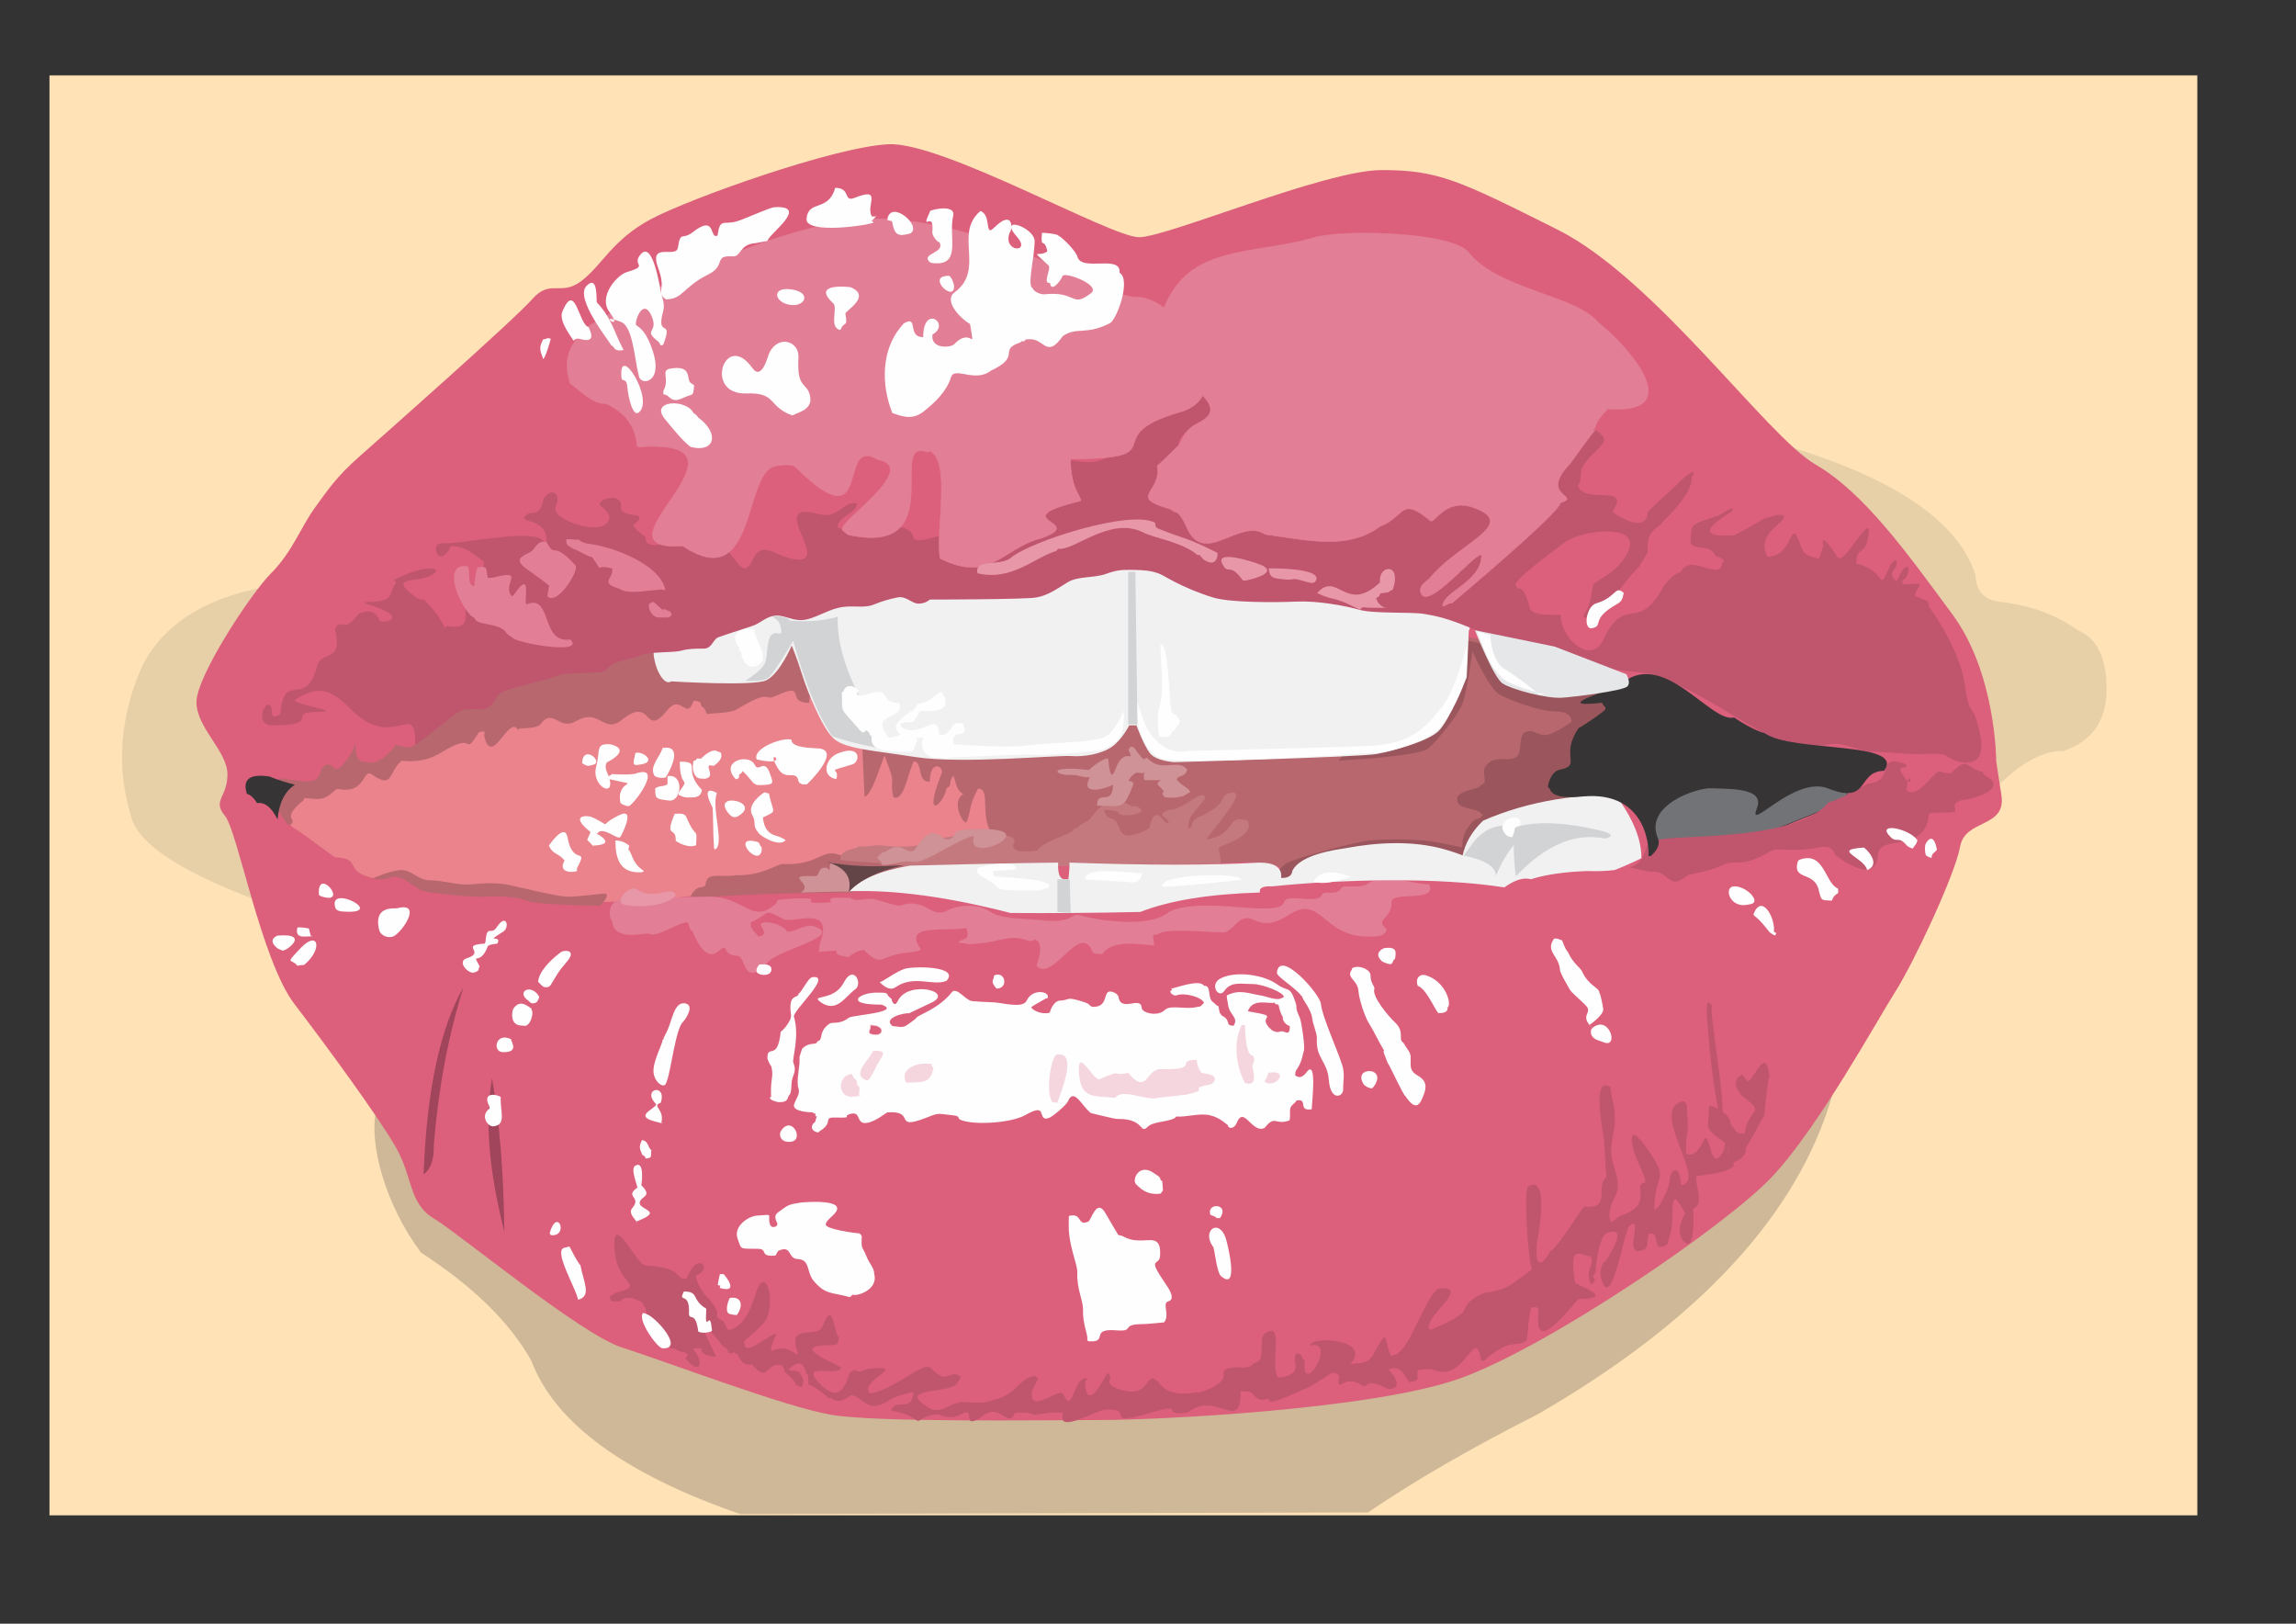 <?xml version="1.0" encoding="UTF-8"?>
<!DOCTYPE svg PUBLIC "-//W3C//DTD SVG 1.1//EN" "http://www.w3.org/Graphics/SVG/1.1/DTD/svg11.dtd">
<!-- Creator: CorelDRAW X5 -->
<svg xmlns="http://www.w3.org/2000/svg" xml:space="preserve" width="297mm" height="210mm" style="shape-rendering:geometricPrecision; text-rendering:geometricPrecision; image-rendering:optimizeQuality; fill-rule:evenodd; clip-rule:evenodd"
viewBox="0 0 297 210"
 xmlns:xlink="http://www.w3.org/1999/xlink">
 <rect x="0" y="0" width="297" height="210" fill="#333333" stroke="none"/>
 <defs>
  <style type="text/css">
   <![CDATA[
    .str0 {stroke:#373435;stroke-width:0.076}
    .str1 {stroke:#E27E95;stroke-width:0.076}
    .str2 {stroke:#F5D6DE;stroke-width:0.076}
    .fil15 {fill:none}
    .fil16 {fill:#373435}
    .fil4 {fill:#727376}
    .fil11 {fill:#D2D3D5}
    .fil20 {fill:#E6E7E8}
    .fil14 {fill:#FEFEFE}
    .fil21 {fill:#634548}
    .fil9 {fill:#9A565C}
    .fil13 {fill:#A0455B}
    .fil8 {fill:#C4797F}
    .fil17 {fill:#CF9297}
    .fil3 {fill:#DC607C}
    .fil12 {fill:#E27E95}
    .fil18 {fill:#E897A9}
    .fil6 {fill:#EA838B}
    .fil19 {fill:#F5D6DE}
    .fil7 {fill:#B8676E}
    .fil5 {fill:#C0556E}
    .fil2 {fill:#CFB897}
    .fil1 {fill:#E7CFA8}
    .fil10 {fill:#F1F1F2}
    .fil0 {fill:#FFE3B7}
   ]]>
  </style>
 </defs>
 <g id="Camada_x0020_1">
  <g id="_206200296">
   <rect id="_205991264" class="fil0 str0" x="6.375" y="9.726" width="277.904" height="186.295"/>
   <path id="_205990576" class="fil1" d="M231.202 57.696c16.5,16.495 25.584,31.135 27.252,43.921 3.086,-3.046 5.909,-4.545 8.467,-4.498 3.44,-1.147 5.292,-3.528 5.556,-7.144 0.188,-4.551 -1.046,-7.373 -3.704,-8.467 -2.831,-2.04 -6.27,-3.275 -10.319,-3.704 -1.881,-0.298 -2.851,-1.445 -2.91,-3.44 -2.227,-6.885 -10.341,-12.442 -24.342,-16.669z"/>
   <path id="_206985184" class="fil1" d="M35.41 117.228c-4.135,-19.815 -4.576,-33.573 -1.323,-41.275 -7.988,1.538 -13.28,5.066 -15.875,10.583 -2.712,6.458 -3.153,12.72 -1.323,18.785 0.722,3.826 6.896,7.795 18.521,11.906z"/>
   <path id="_205312288" class="fil2" d="M237.023 141.634l-188.455 2.43c-0.685,4.025 1.151,11.561 5.893,17.943 6.755,4.372 11.518,9.046 14.287,14.023 3.024,8.002 12.02,14.598 26.988,19.79l81.227 -0.211c6.037,-4.115 13.357,-8.348 21.96,-12.7 20.939,-12.12 33.639,-25.878 38.1,-41.275z"/>
   <path id="_205310296" class="fil3" d="M258.225 98.487c0,0 0,-11.357 -5.678,-19.039 -5.678,-7.683 -11.357,-15.699 -17.703,-19.373 -6.346,-3.674 -20.709,-24.049 -33.402,-30.396 -12.693,-6.346 -15.365,-7.683 -22.713,-7.683 -7.348,0 -27.724,8.684 -31.398,8.684 -3.674,0 -25.385,-12.359 -32.4,-12.025 -7.014,0.334 -25.719,7.014 -30.73,9.687 -5.01,2.672 -6.346,6.012 -9.018,8.016 -2.672,2.004 -4.008,-0.334 -6.346,2.338 -2.338,2.672 -19.436,17.772 -22.379,20.375 -2.943,2.603 -4.028,4.253 -5.768,6.654 -1.74,2.401 -2.917,5.705 -5.589,8.377 -2.672,2.672 -9.687,13.361 -9.687,16.701 0,3.34 4.008,6.346 4.008,9.352 0,3.006 -2.004,3.34 -0.334,5.344 1.67,2.004 4.676,18.705 9.018,24.383 4.342,5.678 10.688,14.363 13.027,18.371 2.338,4.008 1.67,7.348 5.01,9.353 3.34,2.004 19.039,15.031 24.383,16.701 5.344,1.67 21.043,7.683 27.055,8.684 6.012,1.002 27.39,0.668 34.738,0.668 7.348,0 35.072,-1.336 46.429,-5.344 11.357,-4.008 34.404,-19.707 40.416,-26.053 6.012,-6.346 13.695,-20.375 16.033,-24.049 2.338,-3.674 7.682,-15.031 8.351,-18.705 0.668,-3.674 6.012,-2.338 5.344,-6.68 -0.668,-4.342 -0.668,-4.342 -0.668,-4.342z"/>
   <path id="_205520368" class="fil4 str0" d="M238.747 103.536c0,0 -9.79,4.101 -11.906,4.763 -2.117,0.661 -12.303,0.926 -13.097,0.926 -0.794,0 0,-7.144 0,-7.144l12.832 -2.778 12.965 1.058 -0.794 3.175z"/>
   <path id="_206239744" class="fil5" d="M236.562 103.734c-4.338,5.421 -21.661,4.058 -22.225,5.027 -2.162,-0.203 -0.761,2.649 -3.572,3.44 0.526,0.051 2.382,0.556 2.778,0.529 2.604,-0.178 2.09,2.639 4.751,0.476 0.163,-0.133 2.695,-0.456 4.343,-1.236 2.199,-1.04 2.227,0.52 6.418,-1.886 0.979,-0.562 2.067,0.171 5.556,-0.374l0.363 -0.057c0.973,-0.152 2.045,-0.375 2.393,0.9 0.117,0.039 5.33,4.328 5.556,-0.038 0.114,-2.207 4.512,-0.858 6.029,-3.319 1.362,-2.209 -0.941,-2.077 3.341,-2.128 1.722,-0.021 -1.006,-1.341 2.306,-1.72 0.849,-0.097 5.236,-1.456 2.291,-2.956 -0.204,-0.104 -0.351,-0.342 -0.427,-0.541 -2.276,-0.506 -1.803,-2.202 -4.08,0.161 -0.441,0.118 -0.735,-0.169 -1.159,-0.093 -0.755,-1.066 -2.925,3.651 -4.596,2.302 0.29,-3.863 1.284,0.979 -0.639,-2.26 -0.631,-1.063 0.807,-0.388 0.582,-1.1 -4.123,-1.614 -1.228,2.177 -4.895,2.479 -0.216,0.018 -2.96,1.641 -3.693,1.886 -0.349,0.117 -1.019,0.534 -1.421,0.506z"/>
   <path id="_206985472" class="fil6" d="M54.46 114.318c-1.378,-1.583 -3.275,-1.804 -5.689,-0.661 -4.666,-0.819 -1.67,-2.628 -5.39,-2.767 -0.182,-0.007 -4.4,-3.274 -5.292,-3.738 -1.088,-0.567 -1.169,-2.941 -1.489,-4.078 26.284,-10.47 49.258,-16.115 68.924,-16.933 17.362,0.863 26.446,7.169 27.252,18.918 -5.691,3.746 -14.379,6.656 -26.061,8.731 -14.611,2.069 -25.503,3.039 -32.676,2.91 -10.682,-1.154 -17.209,-1.948 -19.579,-2.381z"/>
   <path id="_205612056" class="fil7" d="M89.257 116.104c7.934,-0.457 14.946,-0.677 21.034,-0.661 0.172,-0.261 1.14,-1.452 1.168,-1.512 0.398,-0.087 8.747,-1.939 3.761,-2.336 -3.203,-0.255 -3.934,-0.227 -7.045,-1.145 -1.804,-0.533 -2.658,1.534 -6.913,1.289 -0.637,-0.037 -2.692,1.557 -5.974,1.45 -2.251,0.353 -3.79,-0.481 -4.024,1.162 -0.111,0.782 -1.176,-0.234 -2.007,1.754z"/>
   <path id="_188270344" class="fil7" d="M163.867 82.435c-21.982,5.027 -36.336,8.422 -43.061,10.187 -2.159,0.441 -7.082,2.284 -9.26,3.175 0,1.673 0.231,5.604 0.265,6.592l0.023 0.658c0.988,-0.208 2.245,-4.68 2.578,-5.341 1.729,4.384 0.564,2.588 1.149,5.386 1.417,0.733 1.975,-3.625 2.668,-4.626 1.161,0 0.35,2.782 2.049,2.623 0,-2.927 1.903,-1.997 1.52,-1.036 -2.531,6.356 0.278,4 0.642,1.875 0.88,-0.364 0.12,-0.741 0.892,-1.61 0.219,0.401 0.311,1.916 1.278,2.393 -1.493,0.828 -0.285,3.595 0.363,3.67 0.686,-1.339 0.255,-2.078 1.534,-4.377 1.906,-0.098 -0.204,4.503 2.502,6.494 -0.215,2.354 9.442,3.412 28.972,3.175 5.113,-0.38 7.891,0.061 8.334,1.323 1.065,0.447 1.506,0.227 1.323,-0.661 1.322,-0.948 3.659,-1.698 7.011,-2.249 4.675,-1.365 9.04,-1.41 13.097,-0.132 1.156,0.655 1.818,0.368 1.984,-0.86 1.225,-1.889 2.592,-3.145 4.101,-3.77 11.503,-7.838 17.037,-13.681 16.603,-17.529 -19.911,-6.596 -35.433,-8.382 -46.567,-5.358z"/>
   <path id="_205411792" class="fil8" d="M117.303 112.267l40.614 -0.529c0,-1.099 -0.265,-1.359 -0.265,-2.117 0.795,-0.472 4.579,-1.5 3.791,-3.383l-0.242 -0.166c-2.706,-0.706 -1.2,1.937 -5.137,2.491 0.081,-0.47 6.186,-7.073 2.812,-5.931 -1.166,0.395 -0.05,1.413 -3.825,3.054 -1.37,0.595 -0.482,1.534 -1.368,1.421 0,-1.629 0.838,-1.987 2.249,-3.882 -0.385,-1.381 -2.489,1.342 -4.487,1.489 -0.341,0.025 -1.004,0.269 -1.104,0.684 0.171,0.228 0.497,0.405 0.873,0.869 -0.552,1.083 -1.615,-3.095 -2.57,0.911 -5.016,2.459 -2.998,-1.046 -5.114,-1.372l-0.299 -0.242c-0.297,-0.395 -0.292,-0.325 -0.397,-0.839 3.026,0.259 0.948,0.308 2.37,0.684 0.808,0.213 3.877,-0.334 1.674,-1.191 -0.789,0.592 -2.656,-2.769 -5.809,1.629 -0.304,0.424 -1.465,0.732 -1.697,1.236 -0.18,0.028 -0.256,0.04 -0.431,0.098 -0.174,0.784 -3.724,1.365 -4.793,2.846 -0.002,0.003 -3.858,0.578 -2.978,-1.058 0.837,-1.558 -6.187,-1.067 -8.565,-0.707l-0.374 0.057c-3.399,1.236 -4.826,1.363 -8.236,1.024 -1.036,-0.103 -1.891,0.246 -2.933,0.121 -0.322,0.455 -2.428,0.263 -2.358,1.742 1.352,0.353 8.479,0.356 8.599,1.058z"/>
   <path id="_205788208" class="fil9" d="M163.605 114.648l30.692 -2.646 1.535 -5.181 13.017 -1.698 1.191 -17.727 -22.357 -5.027 -14.552 16.007c0,0 10.451,-0.529 11.642,-1.587 1.191,-1.058 3.704,-4.101 4.366,-5.689 0.661,-1.587 1.323,-6.879 1.323,-6.879 0,0 2.117,4.762 3.44,5.556 1.323,0.794 5.292,2.249 7.408,2.249 2.117,0 1.984,1.323 1.984,1.323 0,0 -2.381,1.72 -3.44,1.72 -1.058,0 -1.455,-0.794 -2.514,-0.397 -1.058,0.397 -0.265,2.778 -1.323,3.307 -1.058,0.529 -2.514,-0.265 -3.572,0.794 -1.008,1.008 -0.097,1.775 -0.464,2.531 -0.327,0.169 -0.589,0.341 -0.65,0.508 -1.021,0.407 -2.855,0.541 -2.855,1.591 0,1.323 2.381,1.058 3.043,1.72 0.087,0.087 0.189,0.187 0.299,0.293 -0.261,0.283 -0.53,0.516 -0.696,0.501 -0.412,-0.037 -1.191,0.926 -1.587,1.72 -0.397,0.794 -0.397,1.984 -0.397,1.984 0,0 -3.307,-0.794 -5.027,-0.926 -1.72,-0.132 -5.689,-0.265 -7.805,0.132 -2.117,0.397 -8.599,2.117 -9.79,2.778 -1.191,0.661 -2.91,3.043 -2.91,3.043z"/>
   <path id="_205991152" class="fil7" d="M104.667 90.902c-3.142,0 -0.137,-2.841 -4.354,-0.881 -1.587,0.738 -0.403,-1.095 -5.154,1.818 -1.147,0.423 -2.494,0.345 -3.721,0.518 -0.465,-1.384 -0.727,-0.552 -0.805,-1.467 -0.309,-0.187 -0.559,-0.27 -0.915,-0.253 -0.928,2.681 -1.599,-1 -3.394,1.213 -3.106,3.829 -1.813,-2.013 -5.866,1.232 -2.458,1.968 -2.81,-1.624 -5.987,0.2 -2.217,1.273 -2.905,-1.845 -4.585,0.408 -0.308,0.413 -2.015,0.557 -2.559,0.495 -0.522,0.342 -0.201,0.139 -0.383,0.146 -1.121,-1.861 -3.421,5.18 -4.323,0.758 -0.035,-0.171 0.455,-0.688 -0.656,-0.406 -2.283,3.497 -0.106,-0.351 -4.87,2.633 -2.559,1.603 -5.068,1.025 -5.125,1.07 -1.775,1.368 -0.998,3.798 -3.878,1.765 -1.177,-0.831 -0.75,2.615 -4.324,1.886 -0.539,-0.11 -1.138,1.401 -2.899,1.3 -0.128,-0.007 -1.494,-0.135 -1.531,-0.121 -0.015,0.218 0.013,0.12 -0.079,0.295 -2.953,2.388 -0.826,2.316 -1.587,3.077 -0.135,0.135 -0.273,0.057 -0.472,0.057 -0.212,-0.388 -1.548,-1.855 -1.157,-2.6 -0.484,-1.008 -0.929,-0.031 -0.238,-1.512 0.67,-0.73 0.153,-0.637 0.506,-1.191 -0.226,-0.257 -0.54,-0.459 -0.17,-0.65 0.37,-0.192 3.175,0.661 4.366,0.265 1.191,-0.397 0.661,-1.588 1.587,-1.984 0.926,-0.397 1.058,0.794 1.72,0.397 0.661,-0.397 1.984,-2.249 2.117,-3.175 0.132,-0.926 -0.132,2.117 0.794,2.249 0.926,0.132 1.323,0.397 2.381,-0.132 1.058,-0.529 2.117,-1.984 2.117,-1.984 0,0 1.852,0.661 2.381,0 0.529,-0.661 4.366,-5.424 4.366,-5.424l29.236 -9.393 18.653 -3.704c0,0 -1.191,13.361 -1.191,13.097z"/>
   <path id="_205609312" class="fil10" d="M189.995 81.642l-0.265 5.953c0,0 -2.249,5.689 -3.704,7.011 -1.455,1.323 -5.821,2.514 -7.938,2.91 -2.117,0.397 -26.194,1.058 -26.194,1.058 0,0 -2.381,-0.132 -3.175,-1.191 -0.794,-1.058 -1.72,-3.572 -1.72,-3.572l-0.926 0c0,0 -0.926,1.852 -2.249,2.778 -1.323,0.926 -3.572,1.323 -5.292,1.191 -1.72,-0.132 -14.155,1.058 -20.108,0.132 -5.953,-0.926 -9.261,-1.058 -10.716,-2.514 -1.455,-1.455 -3.307,-6.085 -3.969,-8.202 -0.661,-2.117 -1.323,-3.704 -1.323,-3.704 0,0 -1.587,3.704 -3.307,4.498 -1.72,0.794 -12.303,0.132 -12.303,0.132 0,0 -0.529,0.529 -1.323,-0.661 -0.794,-1.191 -0.926,-2.778 -0.926,-2.778l-0.132 -2.91 32.411 -6.747 36.513 -3.175 37.703 6.35 -1.058 3.44z"/>
   <path id="_205990648" class="fil11" d="M115.577 96.954c-4.962,-6.667 -7.367,-12.4 -7.216,-17.198 -2.469,0.757 -4.732,0.593 -6.263,0.506l-0.044 -0.175c-0.576,-0.346 -1.8,-0.503 -2.084,-0.364 0.262,0.404 0.794,0.265 1.058,1.587 0.265,1.323 -0.661,0 -1.323,0.926 -0.661,0.926 -0.265,2.91 -0.926,3.836 -0.661,0.926 -2.381,1.984 -2.381,1.984 0,0 2.15,0.165 2.91,-0.331 0.668,-0.436 2.792,-3.987 3.297,-4.842 1.373,4.961 3.016,9.33 5.052,12.349 3.033,1.027 6.202,1.601 7.918,1.72z"/>
   <path id="_205990408" class="fil12" d="M160.563 118.948c1.64,-0.977 2.291,1.892 6.12,-0.607 4.269,-2.786 4.334,2.789 10.251,2.789 0.683,0 2.349,0.127 2.415,-0.971 -1.61,-1.354 0.734,-1.208 0.661,-3.493 -0.047,-1.463 5.903,0.133 4.872,-2.272 -3.39,-0.29 -2.555,-0.823 -6.626,-0.529 -1.962,0.142 -0.41,0.91 -4.199,0.782 -1.007,-0.034 -0.043,0.93 -2.415,0.794 -1.228,-0.071 0.253,1.133 -3.273,0.782 -4.482,-0.446 0.466,1.723 -6.913,1.191 -2.659,-0.192 -8.476,-0.811 -10.538,0.737 -2.408,1.807 -8.701,0.945 -11.203,0.234 -1.34,-0.38 -0.572,1.106 -5.246,0.616 -2.304,-0.241 -4.892,-0.087 -6.482,-1.145 -1.589,-1.057 -4.058,-0.822 -5.477,-0.068 -2.014,1.07 -2.896,-1.81 -6.032,-0.661 -0.453,0.166 -3.011,-0.892 -3.901,-0.892 -1.189,0 -1.844,0.452 -2.714,-0.166 -0.444,0.233 -3.003,-0.367 -2.376,0.624 -4.401,0.318 -1.56,-0.357 -2.969,-0.469 -1.294,-0.102 -2.625,0.046 -3.893,0.155 -0.106,0.19 -0.145,0.229 -0.197,0.442l-0.495 0.397c-2.663,2.134 -3.86,-1.247 -8.127,-1.247 -3.591,0 -6.863,0.265 -10.784,0.265 -2.793,0 -2.193,2.681 -1.841,2.888 0.158,2.792 4.531,1.42 4.785,1.627 0.795,0.648 3.995,-1.552 4.982,-1.45 0.193,0.296 0.224,1.032 0.631,1.123 0.495,1.297 1.771,3.885 3.239,2.68 1.698,-1.394 0.246,0.386 2.623,0.529 1.102,0.066 0.482,4.027 3.916,1.104 -0.059,0.105 -0.006,0.041 -0.27,0.191 0.024,-1.833 10.35,-3.7 6.322,-5.086 -1.274,-0.438 -2.241,0.634 -3.545,0.678 -0.629,-1.018 -2.871,-1.533 -3.466,-1.053 0,0.488 1.142,1.481 -0.287,1.663 -0.195,-0.295 -1.253,-1.3 -0.971,-1.512 -0.054,-0.227 -0.029,-0.121 0.002,-0.346 2.478,-1.033 1.484,-1.919 4.144,-0.425 1.266,0.711 6.637,-1.947 4.808,3.065 -0.048,0.13 -0.166,1.012 -0.166,1.202 0.396,0 2.133,-0.233 2.325,-0.11 -0.257,0.607 0.862,0.602 1.425,0.805 0.628,-0.407 1.143,-0.862 2.071,-0.949 2.368,2.368 2.061,0.763 5.205,0.397 0.493,-0.057 1.92,-0.172 2.181,-0.469 -2.428,-3.383 2.784,-2.249 5.878,-2.763 0.564,1.858 -0.664,1.245 -1.043,1.888 1.185,0.011 0.405,0.434 3.546,-0.002 2.05,-0.284 3.443,-1.048 5.534,-0.223 0.095,0.037 0.626,-0.01 0.794,-0.163 1.476,0.403 0.166,3.382 0.233,3.383 2.01,2.281 5.599,-5.64 7.165,-1.973l0.132 0.31c0.762,0.186 0.561,0.075 1.225,0.155 1.208,-1.919 4.865,-1.268 6.647,-1.104 0.257,-0.283 -0.625,-1.664 0.497,-1.41 0.752,-0.902 5.911,-0.344 8.145,-0.299l0.563 0.011c0.75,-0.289 1.512,-1.293 2.117,-1.654z"/>
   <path id="_206199296" class="fil10" d="M130.696 118.077c-8.054,-2.078 -14.988,-3.015 -20.803,-2.811 1.385,-1.56 3.987,-2.663 7.805,-3.307 7.32,-0.202 13.714,-0.334 19.182,-0.397 -0.1,1.708 0.342,2.413 1.323,2.117 0.118,-0.969 0.162,-1.674 0.132,-2.117 10.055,0.357 18.257,0.357 24.606,0 2.004,0.016 2.93,0.677 2.778,1.984 0.912,0.029 1.397,-0.28 1.455,-0.926 0.704,-1.392 2.975,-2.362 6.813,-2.91 4.59,-0.861 8.625,-0.883 12.105,-0.066 1.247,0.315 2.283,0.646 3.109,0.992 0.341,-1.632 1.223,-3.131 2.646,-4.498 2.919,-1.277 6.061,-2.192 9.426,-2.745 3.256,-0.517 5.858,-0.671 7.805,-0.463 2.204,3.018 3.284,5.708 3.241,8.07 -1.225,0.596 -2.371,1.103 -3.44,1.522 -1.056,0.137 -2.247,0.181 -3.572,0.132 -2.935,0.106 -5.361,0.459 -7.276,1.058 -0.944,-0.264 -2.091,0.089 -3.44,1.058 -4.043,-0.635 -9.071,-0.944 -15.081,-0.926 -5.474,0.062 -10.457,0.327 -14.949,0.794 -1.192,-0.06 -1.721,0.204 -1.587,0.794 -6.516,0.19 -11.676,1.028 -15.478,2.514 -5.909,0.13 -11.509,0.174 -16.801,0.132z"/>
   <path id="_206985568" class="fil5" d="M53.735 96.326c0,-5.755 -2.356,0.177 -7.299,-3.663 -2.082,-1.617 -3.817,-4.765 -7.605,-2.555l-0.363 0.212c-0.162,0.143 -0.104,0.102 -0.344,0.185 -0.035,0.778 7.065,1.519 2.563,1.593 -3.503,0.058 0.987,1.714 -5.439,1.714 -2.918,0 -0.2,-4.836 -0.045,-1.554 0.037,0.785 0.856,0.208 1.07,0.098 0.391,-5.746 3.313,-0.55 4.751,-6.24 0.506,-2.004 3.454,-0.335 2.294,-4.774 1.016,-1.682 0.851,0.917 3.043,-1.927 0.003,-0.003 2.004,-1.181 2.767,0.881 0.151,0.407 4.479,-0.312 -1.644,-2.181 -0.235,-0.072 -0.182,-0.05 -0.28,-0.238 4.157,-0.072 2.857,-0.939 4.018,-2.498 -0.128,-0.342 -0.086,-0.077 -0.265,-0.351l0.299 -0.166c0.92,-0.513 4.186,-1.892 5.212,-1.089 -1.129,2.058 -7.028,0.251 -2.744,3.424 0.42,0.311 0.569,0.344 1.07,0.344l0.729 0.741c0.853,0.866 1.548,1.895 2.049,2.973 0.084,-0.22 0.005,-0.113 0.219,-0.308 4.563,0.822 0.808,-3.246 3.485,-5.379 0.895,-0.713 1.323,-1.801 1.323,-2.922 -0.851,-0.515 -2.512,-2.223 -4.309,-1.973 -1.487,3.137 -2.885,-0.526 -1.017,-0.408 2.496,0.157 12.476,-2.184 13.108,-0.095 0.125,-0.173 0.052,-0.091 0.331,-0.104 0.089,-3.329 -4.099,-2.259 -2.568,-3.517 0.526,-0.433 1.865,0.312 2.139,-2.017 0.991,-1.515 2.397,-0.827 1.587,1.004 -0.697,1.577 5.08,3.516 6.482,2.26 1.1,-0.985 0.05,-1.782 -0.816,-2.498 0.013,-0.984 2.979,-1.502 2.789,0.193 -0.205,1.837 4.128,0.328 1.621,2.426 0.037,0.493 1.277,1.282 1.576,1.531 -0.261,2.172 3.949,0.287 7.121,0.287 4.121,-0.912 4.947,6.516 6.724,2.657 1.256,-2.728 3.037,-0.277 5.677,-0.023 4.428,0.427 -3.908,-7.703 2.714,-5.908 2.882,0.781 3.225,-1.781 5.114,-1.346 -0.117,1.364 -2.677,1.775 -2.491,3.107l0.518 0.189c3.254,1.188 8.576,-1.794 9.238,1.07 0.269,1.166 4.139,-0.692 4.895,-0.397 0.6,3.498 4.563,0.058 9.051,-0.01 -0.155,-0.033 -0.31,-0.066 -0.463,-0.101 3.246,-0.973 5.01,-3.266 5.292,-6.879 -0.515,-2.12 0.455,-2.914 2.91,-2.381 4.525,0.541 6.289,-2.722 5.292,-9.79 -0.614,-1.943 0.003,-2.472 1.852,-1.587 1.22,0.789 3.072,0.701 5.556,-0.265 1.239,1.792 2.65,3.026 4.233,3.704 1.962,2.117 3.814,2.117 5.556,0 1.964,-0.788 1.912,0.669 -0.155,4.37 11.263,-2.201 25.833,-2.478 43.713,-0.832 3.376,1.919 0.722,2.119 -1.092,4.959 -0.559,0.875 -0.066,1.951 -0.65,2.438 0.46,2.682 7.036,-0.275 4.456,3.44 -0.09,0.13 4.395,3.157 4.551,0.121 0.01,-0.2 3.016,-2.85 3.517,-3.351 0.742,-0.742 1.48,-1.562 2.381,-1.901 0.084,0.411 0.097,0.396 -0.221,0.622 0.32,1.774 -2.625,4.798 -3.67,5.772 -0.638,1.031 -2.183,0.921 -1.996,3.874 0.021,0.332 -1.095,1.82 -1.134,2.075 -0.285,0.04 -2.453,2.81 -2.782,3.262 -0.767,1.054 -3.833,3.005 -4.154,3.296l-0.265 -0.208c0.087,-0.593 0.729,-0.29 1.251,-3.965 0.286,-0.845 2.814,-1.26 4.388,-4.078 2.358,-4.221 -6.1,-3.11 -8.1,-1.486 -0.761,0.618 -7.215,5.249 -6.225,5.579 0.289,0.946 0.761,-0.839 1.795,2.933 0.27,0.985 3.115,0.828 3.98,0.828 0,3.216 3.955,6.45 5.458,3.273 2.924,-6.182 4.484,-0.641 7.898,-7.072 0.483,-0.594 1.409,-1.631 2.145,-1.701 1.265,-2.678 5.099,1.376 5.401,-1.247 0.709,-0.367 -0.752,-0.825 -0.949,-0.903 -0.557,-1.737 -3.22,-0.351 -3.164,-2.052 0.078,-2.345 0.181,-1.905 3.636,-3.175 0.382,-0.14 1.38,-0.918 1.799,-0.881 0,0.18 -0.007,0.088 -0.023,0.314 -0.265,0.256 -6.543,3.687 0.189,3.137 0.281,-0.023 3.799,-2.042 3.825,-2.105 0.452,-0.077 1.734,-0.706 2.485,-0.474 1.131,0.637 -3.693,2.212 -1.979,5.346 3.635,0 2.786,-5.779 4.388,-1.225 0.435,1.237 1.196,1.124 2.237,1.523 0.081,-0.056 0.552,-1.501 0.639,-1.754 -0.137,-0.19 -0.529,-2.116 1.807,1.535 0.838,1.31 4.919,-7.083 3.893,-2.23 -0.433,2.048 -1.455,0.791 -1.455,3.077 4.132,0.845 2.604,4.192 4.4,0.166l0.231 -0.299c0.197,-0.255 0.203,-0.349 0.571,-0.242 0.21,1.364 -1.445,1.32 -0.03,2.623 0.173,-0.09 0.907,-2.105 1.499,-1.846 0.212,0.67 -0.169,1.495 -0.694,1.737 -0.055,0.213 -0.045,0.282 -0.011,0.495 0.423,0.067 2.219,-0.101 2.243,-0.049 -0.003,0.615 -0.613,0.831 -0.607,1.576 0.847,0.474 1.861,0.374 1.792,1.395 2.856,4.043 4.443,7.703 4.763,10.98 0.214,1.385 0.567,2.312 1.058,2.778 1.401,3.844 1.269,5.96 -0.397,6.35 -1.665,0.39 -3.307,-0.926 -3.307,-0.926 0,0 -1.058,-0.265 -2.514,-0.132 -1.455,0.132 -4.895,-0.265 -6.615,-0.265 -1.72,0 -3.704,-1.058 -5.027,-1.058 -1.323,0 -4.233,0.926 -6.085,0.265 -1.852,-0.661 -7.938,-4.366 -9.922,-5.556 -1.984,-1.191 -6.879,-3.704 -8.467,-3.836 -1.587,-0.132 -9.26,-1.058 -11.509,-1.587 -2.249,-0.529 -8.599,-3.175 -11.509,-4.366 -2.91,-1.191 -4.233,-1.455 -5.821,-1.72 -1.587,-0.265 -6.482,0 -8.334,-0.529 -1.852,-0.529 -5.424,-1.191 -8.202,-1.058 -2.778,0.132 -8.599,0.132 -10.716,-0.529 -2.117,-0.661 -3.572,-1.323 -4.895,-1.984 -1.323,-0.661 -1.72,-1.058 -2.778,-1.323 -1.058,-0.265 -2.249,-0.265 -3.175,-0.265 -0.926,0 -1.587,0 -3.043,0.529 -1.455,0.529 -3.572,0.265 -4.895,1.058 -1.323,0.794 -2.514,1.72 -4.101,1.984 -1.587,0.265 -13.758,0.265 -13.758,0.265 0,0 -0.529,0.529 -1.455,0.529 -0.926,0 -1.587,-1.058 -2.778,-0.794 -1.191,0.265 -1.72,0.397 -3.043,0.926 -1.323,0.529 -2.778,0 -4.498,0.397 -1.72,0.397 -3.175,1.455 -4.63,1.587 -1.455,0.132 -2.646,-0.794 -3.837,-0.529 -1.191,0.265 -1.587,0.926 -2.778,1.323 -1.191,0.397 -3.704,1.191 -4.366,1.455 -0.661,0.265 -0.794,1.455 -1.852,1.455 -1.058,0 -1.984,0 -2.91,0.265 -0.926,0.265 -3.969,0.132 -5.027,0.529 -1.058,0.397 -2.778,0.794 -3.572,1.058 -0.794,0.265 -0.926,1.058 -1.852,1.191 -0.926,0.132 -4.762,0 -5.821,0.529 -1.058,0.529 -5.424,1.323 -6.747,1.984 -1.323,0.661 -0.926,1.587 -2.117,2.117 -1.191,0.529 -2.646,-0.397 -4.101,0.794 -1.455,1.191 -5.16,3.969 -5.16,3.969zm98.525 -37.437c1.784,-0.674 3.695,-1.274 5.733,-1.801 -0.466,-0.208 -0.966,-0.479 -1.5,-0.813 -2.792,-1.243 -4.203,-0.371 -4.233,2.614z"/>
   <path id="_206362320" class="fil12 str1" d="M186.625 78.4c0.762,-0.188 0.349,-0.316 1.213,-0.42 0.021,-0.035 13.876,-11.613 14,-12.942 2.908,-0.952 -2.893,-0.795 1.247,-5.061 0.127,-0.131 3.015,-4.261 3.281,-4.339 -0.268,0.142 -0.161,0.103 -0.306,0.098l0.253 -0.454c0.407,-1.33 1.259,-1.812 1.61,-2.415 10.517,0.83 2.762,-8.041 -1.142,-11.124 -3.03,-3.645 -12.929,-4.211 -16.839,-9.117 -2.071,-2.598 -16.183,-3.01 -19.987,-1.886 -7.792,2.302 -16.085,0.786 -19.349,9.03l-0.023 0.058c-1.159,-0.855 -2.345,-1.38 -3.383,-1.38 -5.064,0 -16.14,-8.731 -31.485,-10.054 -15.346,-1.323 -39.952,14.023 -39.952,14.023 -0.077,0.82 -3.597,2.365 -1.965,7.257 0.486,0.068 2.823,2.798 4.657,2.487 0.247,0.348 3.678,1.371 3.946,5.488 0.44,0.243 0.005,0.151 0.703,0.113 16.236,-0.883 -7.429,13.765 5.201,12.836 9.669,6.465 7.731,-9.596 12.054,-10.345 0.669,-0.116 2.073,-0.321 2.529,0.132 10.297,10.229 5.211,-4.202 10.689,-0.945 5.58,1.127 -5.365,8.117 -4.596,9.147 0.31,0.178 0.564,0.542 0.824,0.597 12.821,2.739 5.319,-11.803 9.661,-10.848 0.729,0.16 0.539,0.156 0.839,0 2.733,1.426 0.749,9.807 1.278,13.864 6.411,3.318 8.374,-1.425 12.919,-2.532 6.655,-2.218 -5.191,-2.33 5.303,-4.895 0.058,-0.661 -1.334,-1.552 -1.334,-5.424 13.962,0 3.054,-2.868 14.197,-6.063 1.48,-0.424 2.409,-1.182 2.912,-2.136 1.266,1.357 1.645,2.468 -0.659,3.602 -2.122,1.044 -2.138,2.881 -2.636,3.02 -0.314,0.363 -2.418,2.357 -2.591,2.479 0.628,3.489 -3.907,3.99 1.633,5.568 0.018,0.005 0.588,0.361 0.593,0.367 0.616,-0.021 1.332,1.409 1.501,1.822 2.273,5.569 6.893,-1.176 10.264,1.107 5.077,0.66 10.574,2.145 14.834,-1.041 3.351,-1.288 2.531,-3.985 6.52,-0.724 0.54,0.442 1.915,-3.062 5.654,-1.675 5.844,2.169 -2.166,4.636 -5.741,9.109 -0.261,0.326 -1.504,0.906 -1.159,1.888 0.869,2.467 7.177,-5.455 7.86,-4.889 0,3.542 -5.027,4.707 -5.027,6.615z"/>
   <path id="_205645224" class="fil13" d="M65.244 159.297c-0.098,-7.606 -0.627,-14.221 -1.587,-19.844 -0.964,5.332 -0.435,11.947 1.587,19.844z"/>
   <path id="_206201344" class="fil5" d="M160.495 179.934c0,5.534 -3.109,-0.108 -6.694,2.657l-0.317 0.121c-3.518,0.465 0.104,-1.383 -4.498,-0.034 -6.66,1.953 -1.92,-0.547 -5.942,-0.374 -1.15,0.05 -6.176,3.083 -5.59,0.737l0.079 -0.318c0.237,-0.027 0.156,-0.029 0.272,-0.011 -3.205,0 -0.791,-0.145 -3.935,0.276 -0.447,0.06 -0.151,-0.446 -2.589,-0.253 -0.949,2.294 -1.887,-1.784 -4.555,0.703l-0.31 0.155c-1.12,0.56 -1.008,-0.005 -1.123,-0.824 -0.837,-0.463 -1.386,1.162 -3.682,0.231 -1.005,-0.407 -2.708,0.752 -2.789,0.771 -0.512,-0.033 -0.676,-0.831 -3.549,-1.329 0.6,-1.716 2.652,0.379 2.888,-2.376 -0.618,0 -2.596,0.676 -2.945,0.915 -3.159,2.165 -3.469,-0.465 -5.186,-0.529 -0.605,0.601 -1.847,1.086 -2.43,0.386l-0.42 0.023c-0.094,-0.238 -1.988,-1.726 -2.629,-1.797 0.008,-0.443 -0.055,-0.884 0.006,-1.268 -0.183,-0.084 -0.12,-0.012 -0.31,-0.076 0.041,-0.254 0.064,-0.256 -0.098,-0.508 -0.57,-1.954 -2.122,-0.058 -2.128,-0.043 0.428,0.348 0.937,-0.192 1.434,0.433 0.775,0.972 0.402,1.094 0.285,1.805 -0.267,-0.025 -0.616,-0.183 -0.817,-0.374 0.083,-0.367 -1.329,-1.54 -1.41,-1.587 -0.043,-0.377 -0.099,-0.471 -0.376,-0.871 -2.115,-0.501 -1.693,2.484 -3.846,-0.1l0.283 0.023c-1.081,0 -1.555,0.083 -2.192,-1.378 -0.254,-0.084 -0.311,-0.043 -0.397,-0.187 -0.241,0 -0.287,0.055 -0.518,0.144 -0.69,-0.582 -0.317,-0.815 -0.858,-0.851 -0.152,-0.294 -0.115,-0.128 -0.253,-0.31 -2.881,-3.782 -2.221,-1.26 -1.943,-1.1 0.069,0.438 1.225,2.508 1.213,2.623 -0.572,0 -2.016,-0.104 -1.852,-1.058 -0.35,0 -0.753,-0.035 -1.119,0.077 1.551,1.869 0.811,3.543 -0.987,1.2 0.079,-0.131 0.18,-0.213 0.287,-0.34 -0.214,-0.714 -0.812,-0.176 -1.688,-0.915 -1.367,0.32 -3.365,-3.334 -3.396,-3.485 -0.606,-2.943 -0.352,-1.21 -0.771,-2.491 -0.216,-0.021 -1.965,-1.216 -2.888,-0.11 -0.277,-0.033 -1.01,0.025 -1.191,-0.045 -0.258,-1.247 -0.205,-0.241 0.463,-1.013 4.285,-1.106 0.385,-0.974 0.032,-5.413 -0.456,-5.732 2.757,1.776 3.991,1.829 5.073,0.219 3.709,1.889 5.303,1.697 0.115,-0.218 0.153,-0.343 0.297,-0.656 1.236,-2.69 3.205,-0.72 0.871,0.304 0.281,1.078 0.702,1.86 1.455,2.691l0.219 0.242c2.091,2.307 0.305,2.106 1.712,2.808l0.242 0.121c0.065,0.268 0.208,0.472 0.34,0.707l0.242 0.431c1.984,-0.253 3.01,-2.873 3.496,-4.521 1.248,-4.225 2.749,0.476 1.387,3.22 -0.344,0.694 -2.766,2.69 -2.767,2.699 -0.305,2.557 3.205,-0.995 4.078,-0.881 0.053,0.223 -1.273,2.543 -0.253,2.083 2.155,-0.974 3.526,1.688 2.967,0.011 -1.186,-3.559 2.704,-1.435 3.33,-3.118 1.377,-3.703 1.435,1.026 2.071,1.41 0,1.058 -0.303,1.058 -1.191,1.058 -5.519,0 1.085,2.482 1.134,2.703 0.164,0.06 0.062,0.033 0.321,0.076 0.142,1.518 -5.698,-0.857 -2.668,2.249 3.014,3.091 3.561,-1.245 3.863,-1.466l0.525 -0.385c0.878,0.521 1.171,-0.063 1.984,-0.144 5.402,-0.537 -1.645,1.596 0.121,3.209 3.127,-0.494 6.901,-4.244 7.794,-3.296 2.292,2.433 2.477,-0.046 3.893,1.134 -0.189,0.591 -0.236,0.437 -0.431,0.816 -0.655,1.274 -6.649,0.666 -4.785,2.404 2.827,2.635 3.457,-0.451 6.373,0.11 2.428,0 1.282,0.147 3.428,-0.42 2.667,-0.705 3.043,-2.8 5.061,-3.043 0.058,0.082 0.236,0.274 0.363,0.37 -0.068,0.195 -0.766,1.465 -0.794,1.671 -0.428,3.198 3.815,-0.847 4.112,0.456 1.217,2.614 1.246,-2.529 3.02,-2.143 -0.157,0.3 -0.281,0.433 -0.253,0.762 0.336,3.914 2.736,-1.456 2.893,-1.451 1.131,0.598 -1.047,1.36 1.903,2.2 4.007,1.141 2.858,-3.321 5.016,-0.661 1.387,1.709 4.561,0.946 4.596,0.915 0.422,0.143 0.233,0.113 0.529,0.011 5.359,-1.845 1.11,-2.868 4.455,-3.229 0.75,0 2.01,0.248 2.381,-0.529 1.866,-0.183 0.483,-3.107 1.455,-3.814 2.67,-1.94 0.591,4.032 1.72,5.666 0.983,0 2.441,-0.448 2.26,-1.554 -0.433,-2.653 0.972,-1.282 0.892,-0.949 0.266,0.355 0.31,0.196 0.287,0.552 -0.293,4.604 4.287,-3.029 0.728,-2.173 -0.055,-1.319 8.256,-0.846 5.139,2.427 0.588,-0.252 2.249,0.174 2.997,-1.213 2.141,-3.972 1.295,-1.939 2.315,0.121 1.242,-0.386 0.361,0.058 1.113,-0.529 1.632,-1.274 3.791,-8.109 5.205,-8.202 4.029,-0.265 -1.891,3.487 -1.433,5.258 0.47,0.197 0.572,-0.073 0.869,-0.197 5.702,-2.359 2.441,-2.384 5.556,-4.124 0.327,-0.193 0.634,-0.347 1.091,-0.414 2.967,-0.433 3.131,-1.177 4.978,-2.298 0.27,-0.383 0.549,-0.296 0.845,-0.728 -0.455,-0.81 -1.13,-10.308 -0.454,-10.693 2.977,-1.696 1.072,7.444 1.07,7.484 -0.283,4.797 1.8,0.847 1.818,0.839 1.043,-0.456 4.059,-5.747 4.411,-5.711 3.477,0.352 1.3,-2.563 2.801,-3.814 -0.096,-0.558 -0.227,-3.705 -0.299,-4.607 -0.092,-1.156 -1.712,-8.584 0.794,-7.068 0,0.006 0.171,1.224 0.178,1.247 1.303,4.807 -0.967,5.48 0.386,9.393 1.21,3.502 -0.539,3.405 -0.684,5.93l0.132 0.915c0.49,-0.057 1.042,-0.731 1.278,-0.805 4.562,-1.437 1.364,-4.15 3.198,-4.25 0.256,-0.377 -0.834,-2.51 -1.058,-3.067 -0.967,-2.404 -1.049,-4.66 1.036,-1.788 3.523,4.853 1.236,3.183 1.236,8.323 0.64,0.06 2.004,-3.093 1.984,-3.787 -0.036,-1.256 1.292,-2.401 1.466,0.503 0.241,0.153 0.224,0.121 0.535,-0.072 2.147,-1.333 -4.736,-9.963 -0.138,-10.689 0.498,0.455 0.334,0.923 0.374,1.312 0.357,3.412 -0.242,2.444 -0.121,5.452 1.161,0.717 2.076,-1.196 2.415,-1.967 0.854,-0.223 0.647,3.952 2.117,2.173 0.291,-0.352 0.454,-0.883 0.52,-1.547 -0.843,-0.796 -2.394,-1.359 -2.199,-2.677 0.048,-0.324 0.121,-1.749 0.121,-2.128 0.473,0.037 0.619,0.03 1.184,0.435 -1.004,-4.856 -1.318,-10.686 -1.502,-12.54 -0.001,-0.013 0.115,-1.317 0.109,-1.333l0.575 0.374c-0.271,1.493 1.19,8.635 1.412,13.843 0.531,0.396 0.951,0.892 0.989,1.37 0.018,0.224 0.133,0.492 0.391,0.654 0.27,0.675 1.028,0.971 1.461,0.711 0.493,-3.536 2.977,-2.224 -0.363,-4.838 -0.367,-0.287 -1.601,-2.058 0.023,-2.68 0.354,0.213 0.232,0.446 0.794,0.839 0.967,-0.652 2.277,-4.633 2.755,-0.65 -0.238,0.168 -0.616,4.403 -0.707,5.159 -0.28,0.164 -1.946,3.693 -2.381,4.056 0.171,0.947 -0.727,1.599 -1.632,1.954 0.796,1.117 -3.754,1.616 -4.737,1.718 -0.249,1.051 1.1,3.589 -0.42,4.222 -0.042,0.268 0.394,5.838 -1.201,4.242 -0.974,-0.974 -0.464,-2.593 0.144,-3.625 -0.183,-0.294 -0.128,-0.162 -0.181,-0.397 -0.65,-0.848 -1.474,-3.333 -1.474,1.002 0,1.73 -0.324,1.883 -0.59,3.375 -2.288,1.393 -0.752,-1.777 -2.43,-1.346 -0.41,0.866 0.348,2.238 -1.61,2.238l-0.276 -0.31c-0.548,-0.616 0.846,-4.284 -0.661,-2.941 -0.66,0.588 -2.345,11.632 -3.659,6.656 -0.135,-0.511 -0.017,-1.9 0.552,-2.026 0.015,-0.107 3.373,-4.84 0.242,-3.738 -1.025,0.361 -1.554,4.428 -1.466,5.159 -0.397,0.281 -0.453,0.644 -0.023,0.903 -0.407,0.507 -0.202,0.326 -0.563,0.597 -0.956,-1.855 0.587,-2.535 -0.076,-3.629 -1.327,-0.075 -2.889,-1.859 -2.007,3.406 0.045,0.27 5.579,2.029 0.469,2.134 -1.25,1.196 -5.75,7.323 -5.22,1.99 0.089,-0.895 -0.011,-1.018 -0.903,-0.915 -0.275,0.498 -0.53,3.701 -0.563,4.222 -1.502,1.098 -1.728,-0.322 -4.757,1.99 -0.542,0.27 -0.6,0.856 -1.179,0.656 -0.758,-4.817 -2.025,2.899 -6.102,1.213 -0.573,-0.237 -1.527,-0.038 -2.007,-0.011 -0.523,0.864 0.628,1.367 -1.191,1.599 -0.624,-0.881 -1.198,-2.378 -2.657,-1.622 0.006,0.01 2.387,2.336 -0.049,2.531 -3.239,-1.765 -2.524,0.096 -3.511,-0.558 -2.392,-1.585 -3.197,1.578 -2.865,-1.191 -0.318,-0.265 -0.592,-0.534 -1.07,-0.297 -0.066,0.062 -2.345,1.582 -2.888,1.797 -0.664,0.263 -5.222,2.485 -5.038,1.674 -0.505,-0.553 -0.999,0.683 -2.283,-0.964 -0.415,-0.214 -1.052,-0.204 -1.444,-0.204zm62.996 -31.716c0.059,0.283 0.119,0.545 0.179,0.784 0.041,-0.298 -0.033,-0.554 -0.179,-0.784z"/>
   <path id="_206453928" class="fil14" d="M167.101 142.987c-0.432,0.471 -0.098,1.154 -0.295,1.919 -1.897,0.682 -1.848,-0.778 -3.207,0.956 -1.627,0.861 -2.694,-2.975 -3.619,-0.63 -0.268,0.679 -1.033,0.92 -1.186,0.233 -0.157,-0.022 -0.901,-0.906 -2.319,-1.232 -1.311,-0.301 -3.098,0.288 -4.314,0.17 -0.436,0.695 -2.941,0.584 -3.656,1.292 -1.141,1.13 -0.339,-1.048 -3.949,-0.974 -0.404,0.008 -3.408,-0.768 -3.436,-0.761 -1.217,-0.913 -2.183,-3.39 -2.994,-1.488 -0.186,0.437 -2.094,2.099 -2.534,2.14l-0.228 0.074c-1.171,-0.035 0.176,-2.104 -2.724,-0.474 -1.828,1.028 -6.424,1.324 -8.245,0.683 -0.726,-0.256 -0.011,-0.53 -1.107,-0.645 -2.319,-0.243 -1.673,-0.368 -3.782,0.424 -3.945,1.481 -1.004,-1.073 -4.704,-0.805 -0.165,0.012 -1.241,0.965 -2.307,1.28 -2.021,0.597 -0.857,-1.64 -2.637,-1.039 -0.9,0.304 0.686,0.486 -1.894,0.427 -1.538,-0.035 -0.095,0.651 -1.919,1.749 -0.049,0.029 -0.143,0.137 -0.183,0.186 -1.281,-0.22 -0.802,-1.211 -0.436,-1.328 0.539,-1.681 -0.034,-0.106 0.061,-1.119 -0.276,0.026 -0.146,-0.008 -0.369,-0.16 -0.008,0.002 -2.799,-0.005 -2.38,-1.088 0.442,-1.141 0.825,-1.312 0.474,-2.275l-0.013 -0.16c-0.102,-1.289 0.296,-2.337 0.221,-3.641 -0.004,-0.064 0.303,-0.934 0.332,-1.051 1.012,-1.013 1.824,-0.363 1.981,-0.965 0.847,-0.219 0.059,-1.118 1.457,-2.216 0.549,-0.431 1.302,0.162 2.625,-0.848 0.451,-0.344 6.924,-0.686 4.25,-1.678 -0.096,-0.035 -1.556,0.036 -2.473,-0.215 -1.507,-0.413 -0.006,-1.347 1.845,-1.347 1.916,0 0.875,0.09 1.877,0.799 -0.01,0.082 0.335,1.309 0.841,0.253 1.287,-2.683 7.316,-1.234 4.385,0.221 -0.351,0.174 -2.935,1.391 -2.939,1.396 -0.643,-0.077 -3.463,0.607 -2.159,1.653l0.209 0.025c1.407,0.171 1.184,0.223 2.73,-0.917l0.167 -0.19c0.394,-0.449 2.851,-1.131 4.569,-3.276 0.636,-0.795 1.779,1.077 2.663,1.136 1.284,0.086 0.851,0.079 2.589,0.148l0.16 0.006c1.098,0.043 3.791,0.846 4.274,-0.215 0.766,-1.683 3.166,-1.177 2.686,-0.308l-0.196 0.025c-0.007,0.001 -1.738,0.97 -1.891,1.113 0.115,0.473 1.555,1.036 2.408,0.7 0,-0.175 0.459,-1.488 1.28,-1.531 1.363,-0.07 0.72,-0.539 2.711,0.048 1.486,0.438 0.814,0.45 1.47,0.747 2.497,0.145 1.052,-2.668 2.909,-1.823 0.083,0.038 0.158,0.145 0.301,0.177 0.026,0.115 0.074,0.18 0.177,0.24 0.276,2.301 2.93,-0.148 3.032,1.581 0.034,0.583 2.048,1.187 3.032,0.202 0.63,-0.63 2.708,-0.039 3.886,-0.308 0.844,-0.192 0.478,0.076 1.132,-0.578 -0.258,-0.754 -2.499,-1.357 -3.542,-0.978 -0.316,0.115 -0.857,-0.219 -0.812,-0.571 0.175,-0.079 0.091,-0.061 0.253,-0.061 -0.047,-0.097 -0.09,-0.15 -0.137,-0.246 0.472,-0 3.669,-1.298 4.238,-0.356 1.044,-0.071 0.362,1.656 1.221,2.146 1.223,1.28 0.339,-0.584 0.833,1.383 0.042,0.167 0.166,-0.027 0.166,0.276 1.43,0.677 0.385,1.36 1.617,1.36 0.695,-1.115 -0.581,-1.343 -0.732,-2.785 -0.045,-0.433 -0.154,-0.574 -0.154,-1.126 1.614,-0.83 2.781,-0.268 4.36,-0.006 0.792,0.131 1.997,0.662 2.614,0.401 0.132,-0.056 0.269,-0.117 0.405,-0.173 0.053,-0.622 -2.795,-1.697 -3.966,-1.697 -1.579,0 -2.869,-0.374 -3.728,0.885 -0.728,1.069 -1.998,-0.839 -0.485,-1.617 1.98,-1.019 5.622,-0.471 7.366,0.805 1.337,0.979 1.589,0.045 2.321,2.288 0.302,0.926 -0.168,0.392 0.587,2.069 0.147,0.327 0.756,4.008 0.45,4.351 -0.051,0.057 -0.141,1.118 -0.732,2.037l-0.118 0.183c-0.226,0.351 -0.221,0.406 -0.221,0.805 0.836,0.678 1.427,-0.394 1.623,-0.59 1.192,-1.192 0.516,4.189 0.516,4.971 -1.918,0.316 -0.366,-1.431 -1.98,-1.128 -0.132,0.279 -0.373,0.407 -0.603,0.658zm-1.578 -9.554c0.618,-0.309 1.323,0.861 1.323,-0.728 -0.491,-0.138 -0.995,-0.671 -0.903,-1.213 -0.25,-0.177 -0.544,-1.389 -0.529,-1.455 -0.439,-0.418 -0.259,0.145 -0.552,-0.374 -0.582,0.269 -2.814,-0.681 -3.445,1.13 4.746,0.806 0.824,0.442 3.048,2.389 0.268,0.235 0.809,0.376 1.058,0.251z"/>
   <path id="_205310200" class="fil14" d="M110.282 167.448c0.584,0.249 3.335,-0.648 2.81,-2.65 -0.032,-0.909 -0.599,-1.28 -0.978,-2.238 -0.585,-1.477 -0.73,-0.832 -0.639,-2.621 0.008,-0.166 -0.195,-0.311 -0.308,-0.424 -0.232,0.022 -4.341,-0.513 -4.354,-1.137 -0.008,-0.4 0.635,-0.899 0.885,-1.15l0.148 -0.148c2.203,-2.203 -4.359,-1.556 -4.402,-1.53 -0.146,0.085 -1.239,0.057 -2.018,0.681 -0.824,0.659 -1.503,0.738 -0.898,1.95 0.217,0.436 -0.721,0.825 -0.921,0.173 -0.429,-1.394 0.681,-1.294 -1.703,-1.132 -1.102,0.074 -3.121,1.399 -2.467,3.051 0.509,1.286 0.074,1.236 2.522,1.236 1.509,0 0.168,1.016 2.214,0.892 0.263,-0.016 0.188,-0.154 0.382,-0.449l0.11 -0.167c1.795,-0.841 1.203,0.988 2.479,1.046 1.741,0.08 1.089,1.648 2.15,2.884 1.537,1.788 2.35,1.4 4.578,2.038 0.348,-0.07 0.32,-0.342 0.41,-0.303z"/>
   <path id="_205309624" class="fil14" d="M140.647 173.352l0.012 -0.3c0.017,-0.447 -0.619,-2.002 -0.565,-3.574 0.045,-1.315 -0.817,-2.605 -0.738,-4.925 0.035,-1.022 -1.107,-3.393 -1.107,-5.922 0,-0.196 -0.01,-1.286 0.025,-1.37 1.787,-0.462 1.002,1.368 2.503,0.738 0.385,-0.162 1.054,-3.076 2.192,-1.135 0.074,0.087 1.403,2.444 1.7,2.875 1.05,0.099 0.908,0.868 3.77,0.658 1.336,-0.098 1.708,0.45 1.623,2.018 -0.078,1.451 -1.809,-0.038 0.683,3.59 0.331,0.482 1.441,2.038 0.363,2.307 -0.82,0.204 0.263,1.844 -0.536,2.718 -0.016,-0.002 -2.156,0.221 -2.711,0.221 -3.067,0 -0.918,1.014 -3.468,0.805 -3.498,-0.286 -0.942,1.592 -3.503,1.418 -0.163,-0.011 -0.243,-0.118 -0.242,-0.12z"/>
   <path id="_205310800" class="fil14" d="M150.092 154.387c-1.393,0.151 -2.23,-0.286 -3.149,-1.241 -0.563,-0.585 0.446,-2.902 2.492,-1.299 0.196,0.154 0.715,0.34 0.694,0.805l0.167 0.049c0.112,0.193 0.099,1.037 0.141,1.286 -0.159,0.133 -0.264,0.391 -0.345,0.4z"/>
   <path id="_205309384" class="fil14" d="M177.247 140.736c0.199,0.044 0.109,0.039 0.3,-0.011 2.285,-2.769 -2.64,-2.904 -1.174,-0.53 0.151,0.244 0.564,0.472 0.874,0.541z"/>
   <path id="_205309744" class="fil14" d="M128.914 127.86c1.587,0 1.141,-2.365 -0.332,-1.697 0.039,0.578 -0.612,0.68 0.332,1.697z"/>
   <path id="_205311184" class="fil14" d="M122.421 126.864c-1.765,0.715 -4.171,-0.842 -6.604,0.83 -0.851,0.585 -1.796,-0.461 -2.029,-0.67 0.324,0.014 2.032,-1.314 3.183,-1.706 1.153,-0.392 7.275,-0.388 5.451,1.546z"/>
   <path id="_205312480" class="fil14" d="M106.482 129.815c1.853,1.027 2.885,-0.954 4.132,-1.851 1.042,-0.75 -0.177,-3.206 -1.384,-1.034l-0.148 0.266c-1.207,2.173 -3.945,1.526 -3.167,2.22 0.181,0.162 0.357,0.284 0.566,0.4z"/>
   <path id="_205312240" class="fil14" d="M100.726 142.544c0.53,0 1.06,-0.014 1.23,-0.648 0.114,-0.426 0.381,-0.066 0.427,-1.667 0.036,-1.259 0.761,-1.47 0.237,-2.796 -0.185,-0.469 0.841,-3.35 0.08,-5.939 -0.218,-0.741 5.082,-5.439 2.391,-5.117 -0.567,0.068 -1.432,2.038 -1.777,2.115 -0.108,0.777 -1.389,-0.163 -0.995,2.781 0.098,0.734 -1.028,1.998 -1.331,2.171 -0.4,3.978 -1.813,1.448 -1.707,3.511 0.002,0.029 0.34,0.861 0.481,0.928l0.049 0.215c0.268,1.187 -0.146,1.38 -0.077,3.487 0.01,0.296 0.085,0.227 -0.151,0.369 -0.032,0.352 1.011,0.59 1.144,0.59z"/>
   <path id="_205312864" class="fil14" d="M157.951 165.05c2.514,2.161 0.672,-4.864 0.56,-5.045 -0.938,-2.463 -3.091,-0.779 -1.587,1.25 0.212,0.286 0.435,3.287 1.027,3.795z"/>
   <path id="_205312216" class="fil14" d="M157.065 157.302l0.276 0.183c0.182,0.121 0.227,0.021 0.474,0.051 1.295,-1.828 -1.638,-2.074 -1.28,-0.523 0.049,0.212 0.379,0.189 0.529,0.289z"/>
   <path id="_205310560" class="fil14" d="M173.742 140.958c0,-1.36 0.249,-1.998 -0.129,-3.229 -0.558,-1.817 -2.645,-6.404 -2.743,-7.877 -0.086,-1.282 -5.376,-7.2 -5.694,-4.059 -0.053,0.527 2.307,1.868 3.173,3.013 0.015,0.02 0.032,0.022 0.122,0.099 -0.088,0.279 1.146,1.572 1.28,2.846 0.075,0.722 0.636,1.952 0.597,2.528 -0.177,2.595 1.366,2.967 1.543,5.38 0.209,2.833 1.851,2.181 1.851,1.298z"/>
   <path id="_188266984" class="fil14" d="M181.785 141.769c0.213,0.191 1.301,2.217 2.091,0.505 0.687,-1.488 0.881,-2.4 -0.571,-3.217 -1.51,-0.85 -0.353,-2.187 -1.113,-3.173 -0.07,-0.091 -0.665,-1.007 -0.67,-1.039 -0.749,-0.416 0.275,-1.354 -1.094,-2.631 -0.708,-0.66 -3.023,-3.317 -2.646,-4.354 0.089,-0.244 -0.526,-0.729 -0.497,-1.716 0.021,-0.71 -1.442,-1.413 -2.361,-0.94l-0.074 0.221c-0.76,1.112 0.774,1.237 0.879,2.785 0.066,0.981 0.805,3.265 1.315,4.077 0.766,1.219 1.342,2.556 1.976,3.548 -0.025,0.069 -0.03,0.095 -0.051,0.191 0.077,0.352 0.53,1.377 0.542,1.466 0.291,0.331 1.891,3.932 2.275,4.277z"/>
   <path id="_188267032" class="fil14" d="M178.796 124.355l0.349 0.153c1.275,0.559 0.818,-0.29 1.311,-0.485 0.125,-0.888 0.306,-1.598 -1.353,-1.408 -0.165,0.019 -1.411,0.594 -0.472,1.569l0.166 0.172z"/>
   <path id="_188264152" class="fil14" d="M186.102 131.033c0.494,0 1.231,-0.058 1.144,-0.738 0.593,-0.358 -0.205,-3.359 -2.785,-4.151 -0.825,-0.253 -1.426,0.402 -1.065,1.36 1.16,0.372 2.417,3.529 2.706,3.529z"/>
   <path id="_205312024" class="fil14" d="M101.649 147.636c2.795,0.537 0.887,-3.713 -0.632,-1.364 -0.289,0.447 -0.056,1.232 0.632,1.364z"/>
   <path id="_205309960" class="fil14" d="M86.153 140.109l0.116 -0.312c0.574,-1.545 1.124,-6.76 2.098,-7.657 0.287,-0.265 1.539,-2.102 0.289,-2.361 -1.57,-0.326 -1.705,2.545 -2.576,3.985 -0.152,0.251 0.028,0.087 -0.234,0.436 0.043,0.178 0.017,0.158 -0.148,0.295 0.093,0.36 -1.21,2.627 -1.168,4.084 0.037,1.3 1.334,2.309 1.623,1.531z"/>
   <path id="_205309408" class="fil14" d="M98.217 125.978c0.464,0.193 1.399,0.191 1.543,-0.422 0.213,-0.902 -0.941,-0.87 -1.543,-0.815 -0.399,0.5 -0.572,0.999 0,1.236z"/>
   <path id="_205309264" class="fil14" d="M207.427 134.796c2.047,0.87 0.77,-3.651 -1.439,-1.851 -0.372,0.303 -0.348,1.316 0.867,1.649 0.116,0.032 0.445,0.148 0.572,0.202z"/>
   <path id="_205310704" class="fil14" d="M205.988 132.945l-0.413 -0.381c0.324,-0.152 1.815,-1.339 1.815,-1.993 0,-0.23 -0.359,-2.108 -0.516,-2.195 0.057,-0.611 -1.398,-0.872 -2.233,-2.749 -0.209,-0.47 -1.163,-1.033 -1.795,-2.447 -0.528,-0.67 -0.53,-1.016 -0.8,-1.587 -0.428,-0.03 -0.26,-0.228 -1.008,-0.2 -1.206,1.648 0.621,2.206 0.738,3.957 0.039,0.588 1.075,2.201 1.187,2.469 0.225,0.537 1.631,1.61 2.254,2.321 0.786,0.898 -0.97,1.198 0.772,2.804z"/>
   <path id="_205311376" class="fil14" d="M70.705 127.679l-0.275 -0.011c-0.206,-0.009 -0.638,-0.505 -0.822,-0.683 0.088,-1.345 1.66,-2.835 2.612,-3.579 0.12,-0.094 0.105,-0.117 0.195,-0.13 0.204,-0.432 2.372,-0.62 0.937,1.07 -1.32,1.554 -1.112,1.441 -2.079,2.986 -0.152,0.243 -0.305,0.358 -0.568,0.348z"/>
   <path id="_205309360" class="fil14" d="M68.092 132.64c0.74,-0.379 0.932,-1.956 0.661,-1.984 0.007,-0.154 0.01,-0.085 -0.006,-0.21 -0.285,-0.118 -1.432,-1.404 -2.358,0.045 -0.136,0.213 -0.528,2.149 1.113,2.149 0.197,0 0.434,0.08 0.59,0z"/>
   <path id="_205309072" class="fil14" d="M69.183 129.73c0.386,-0.113 0.433,-0.436 0.579,-0.794 -1.006,-1.844 -3.093,-0.673 -1.423,0.484 0.156,0.108 0.323,0.463 0.844,0.31z"/>
   <path id="_205311808" class="fil14" d="M61.411 125.761c0.635,-0.273 0.385,-0.198 0.629,-0.794 -1.106,-2.028 0.026,0.145 1.047,-2.559 0.089,-0.237 0.958,-0.343 1.244,-0.363 0.716,-1.294 -1.874,0.086 0.775,-1.565 0.857,-0.534 0.417,-2.517 -0.873,-0.529 -0.686,1.057 -1.244,-0.433 -1.421,1.742 -0.018,0.217 -0.011,0.171 -0.121,0.351 -3.339,0.2 0.241,1.1 -2.306,1.886 -1.363,0.421 0.254,2.161 1.026,1.829z"/>
   <path id="_205311304" class="fil14" d="M50.828 121.131c1.178,-0.471 3.931,-4.571 0.531,-3.659 -0.276,0.074 -3.071,-0.416 -2.328,2.744 0.215,0.915 1.303,1.113 1.797,0.915z"/>
   <path id="_205310080" class="fil14" d="M44.346 117.89c5.928,0.442 -2.007,-3.7 -0.97,-0.497 0.134,0.413 0.61,0.47 0.97,0.497z"/>
   <path id="_205312504" class="fil14" d="M41.7 115.972c3.387,1.037 -0.459,-3.784 -0.463,-0.563 -0.001,0.39 0.036,0.432 0.463,0.563z"/>
   <path id="_205312528" class="fil14" d="M229.62 120.999l0.132 -0.253c-0.125,-0.267 -0.032,-0.04 -0.287,-0.253 0.21,-1.748 -1.578,-5.045 -2.657,-2.226 0.236,0.394 0.48,0.268 1.667,1.761l0.351 0.442c0.247,0.311 0.804,0.509 0.794,0.529z"/>
   <path id="_205312888" class="fil14" d="M225.916 117.03l0.506 -0.087c1.515,-0.26 -0.566,-2.398 -2.128,-2.306 -1.348,0.08 -0.563,2.767 1.621,2.393z"/>
   <path id="_205311664" class="fil14" d="M236.103 116.435l0.851 0.049c0.529,-1.324 0.982,-0.459 0.786,-1.576 -1.687,-0.642 -1.741,-5.003 -5.053,-3.676l-0.155 0.242c-0.662,2.571 2.299,1.027 2.789,3.903 0.194,0.496 0.138,1.021 0.782,1.058z"/>
   <path id="_205312192" class="fil14" d="M241.527 112.532c-0.356,-1.659 -4.731,-2.637 -0.431,-2.91 0.124,-0.008 2.412,2.106 0.431,2.91z"/>
   <path id="_188268496" class="fil14" d="M249.2 110.68c0.533,0.26 0.3,0.201 0.673,0.265 -0.057,-0.548 0.347,-0.584 0.673,-1.058 -0,-0 -0.359,-2.501 -1.41,-0.847 -0.213,0.335 -0.145,1.538 0.064,1.64z"/>
   <path id="_187632880" class="fil14" d="M247.414 109.754c0.452,-0.684 0.349,-0.339 0.629,-1.07 -1.091,-1.591 -5.589,-2.421 -3.432,-0.374 0.76,0.721 1.002,-0.234 2.052,1.047 0.138,0.169 0.74,0.413 0.75,0.397z"/>
   <path id="_188270464" class="fil14" d="M119.421 53.265c1.563,-1.235 3.034,-2.659 3.595,-4.464 0.46,-1.481 3.086,0.782 5.203,-0.883 3.948,-1.839 0.885,-2.629 3.683,-3.604 0.177,-0.061 0.145,-0.049 0.219,-0.178 0.283,0.019 0.433,0.046 0.552,-0.242l0.506 -0.023c1.946,-0.087 2.198,2.577 4.294,-0.397 1.813,-1.259 2.965,-0.07 6.091,-1.671 0.928,-0.475 2.771,-5.651 1.257,-6.531 0.226,-2.414 -4.926,-0.067 -5.458,-2.083 -0.18,-0.68 -1.861,-2.442 -2.497,-2.742 -0.121,-0.197 -1.802,-0.368 -2.088,-0.323 -0.177,2.253 0.298,0.458 0.703,2.381 -1.142,0.873 -2.392,-0.529 0.155,1.829 0.408,0.378 -0.859,2.394 0.189,2.26 0.131,1.262 1.29,-0.123 1.621,-0.892 0.261,-0.605 5.037,1.172 3.682,2.215 -2.588,1.991 -1.78,-0.298 -5.998,0.143 -0.559,0.059 -1.456,-0.381 -1.554,-0.805 -0.734,-0.24 0.236,-3.972 0.265,-6.031 0.025,-1.812 -4.877,-3.515 -2.272,-0.573 1.871,2.113 -1.894,2 -0.975,-0.535 0.425,-0.43 0.51,-3.177 -2.022,-0.644 -1.252,1.253 -0.282,-1.704 -1.754,-2.173 -3.502,2.956 0.693,7.549 -3.349,10.519 -1.39,1.022 0.596,3.271 2.014,4.09 0.637,4.032 0.308,0.164 -2.083,2.634 -0.393,0.406 -3.051,0.675 -2.778,-1.278 2.433,-1.345 -1.202,-4.026 -1.202,0.34 -2.159,0 -0.518,-2.941 -2.525,-1.765l-0.397 0.476c-2.47,2.965 -2.542,7.419 -1.07,11.101 0.883,0.283 2.45,1.063 3.991,-0.155z"/>
   <path id="_205310056" class="fil14" d="M102.488 53.728c1.105,-0.517 2.702,-0.853 2.272,-2.625 -0.418,-1.723 -1.704,-0.734 -1.478,-4.883 0.114,-2.094 -2.547,-2.953 -3.738,-0.65 -0.227,0.438 -0.973,3.773 -2.226,2.018 -3.53,-4.941 -6.362,3.486 -0.782,3.296 4.024,-0.137 2.719,1.681 5.953,2.844z"/>
   <path id="_205309600" class="fil14" d="M89.457 57.829c2.934,0.727 3.72,-1.728 0.849,-3.846 -0.096,-0.071 -0.056,-0.275 -0.573,-0.525 -0.908,-1.924 -5.68,-1.71 -3.77,0.68 0.512,0.64 2.844,3.53 3.494,3.691z"/>
   <path id="_205309120" class="fil14" d="M88.333 51.479c1.295,-0.626 1.346,-0.052 1.455,-1.654l-0.439 -0.299c-0.643,-0.438 0.312,-2.385 -2.703,-1.841 -1.199,0.216 0.001,1.343 -0.805,2.801 -0.053,0.096 -0.023,0.414 -0.023,0.529 0.838,-0.057 0.841,1.272 2.514,0.463z"/>
   <path id="_205309144" class="fil14" d="M82.644 53.331c2.035,-1.632 -2.623,-9.134 -2.26,-4.564 0.067,0.846 0.659,-0.202 0.794,1.489 0.071,0.893 0.631,3.745 1.466,3.075z"/>
   <path id="_205310656" class="fil14" d="M108.706 42.682c0.541,-1.298 0.973,-0.178 0.65,-2.117 -0.058,-0.345 3.471,-2.259 0.673,-3.417 -0.043,-0.018 -5.244,-0.662 -2.249,2.071 0.651,0.594 -0.616,3.166 0.926,3.462z"/>
   <path id="_205309168" class="fil14" d="M102.29 39.441c1.964,0.244 2.75,-1.758 -0.165,-2.039 -2.377,-0.229 -1.926,1.779 0.165,2.039z"/>
   <path id="_205310128" class="fil14" d="M122.729 35.67c-3.103,0 0.921,3.675 0.673,1.225 -0.023,-0.23 -0.361,-1.225 -0.673,-1.225z"/>
   <path id="_205360840" class="fil14" d="M120.546 34.017c3.951,0.491 2.104,-3.334 2.757,-6.118 0.317,-1.352 -2.222,-0.95 -2.967,-0.629 -1.403,3.095 0.561,-0.324 0.265,2.746 -0.043,0.45 0.6,1.287 0.915,1.312 0.822,1.424 -2.476,1.412 -1.244,2.578l0.274 0.112z"/>
   <path id="_205360888" class="fil14" d="M117.239 30.313l0.482 -0.112c1.657,-0.866 -2.345,-4.388 -2.918,-1.962 -0.082,0.347 0.238,0.251 0.575,0.363 0.271,1.221 0.395,2.05 1.861,1.71z"/>
   <path id="_205360576" class="fil14" d="M112.741 28.593c1.316,-1.353 0.404,-0.408 0.446,-0.601 -0.314,0.009 -0.162,0.008 -0.403,-0.006 -0.859,-1.42 1.48,-3.874 -2.26,-2.393 -1.477,0.585 -0.422,-1.3 -2.48,-1.3 -0.926,3.21 -3.47,1.453 -3.716,4.003 -0.199,2.065 8.224,0.837 8.709,0.461l-0.297 -0.164z"/>
   <path id="_205359688" class="fil14" d="M86.15 38.713c2.196,0 2.2,-1.601 5.456,-3.209 2.392,-1.182 0.598,-2.503 3.198,-2.347 1.071,0.064 0.83,-1.571 2.922,-1.708 0.014,-0.001 1.555,-0.285 1.565,-0.287 0.062,-0.845 5.542,-4.605 0.915,-4.366 -0.714,0.037 -4.068,1.645 -5.076,1.88 -1.636,0.381 -2.002,-0.427 -2.309,1.778 -1.102,0.609 -0.102,-2.864 -3.232,-0.408 -1.329,1.043 -1.567,-0.243 -1.894,1.966 -0.221,1.49 -3.82,-0.833 -2.559,2.635 0.881,2.424 0.202,2.681 0.397,3.417 0.067,0.254 0.561,0.65 0.618,0.65z"/>
   <path id="_205359064" class="fil14" d="M85.885 44.336l0.164 -0.493c0.809,-2.427 -1.177,-0.247 -0.265,-3.576 0.339,-1.238 -0.429,-2.295 -0.386,-3.069 -0.093,-0.067 -0.932,-6.087 -2.502,-4.328 -1.321,1.48 1.204,1.429 -1.773,2.306 -1.373,0.404 -3.738,3.2 -2.306,5.148 2.114,2.875 -1.967,-0.067 1.542,1.323 1.553,0.615 1.755,5.124 2.272,6.911 0.074,1.366 3.301,1.15 1.754,-3.328 -1.052,-3.044 -2.029,-2.924 -2.134,-3.258 -0.048,-0.909 1.123,-3.567 2.134,-0.843 0.722,1.945 -1.284,1.46 0.805,3.084 0.071,0.056 0.241,0.382 0.293,0.47 0.302,-0.112 0.277,0.025 0.401,-0.348z"/>
   <path id="_205360504" class="fil14" d="M80.66 45.262c-1.233,-2.286 -1.487,-4.062 -3.451,-6.152 -0.109,-0.116 0.217,-3.691 -1.334,-2.139 -1.599,1.599 2.983,7.195 3.198,7.696 0.443,0.116 0.249,0.878 1.587,0.595z"/>
   <path id="_205360168" class="fil14" d="M75.17 43.873c2.213,0.597 0.985,-1.417 0.969,-1.565 -1.296,-0.338 -1.712,-6.073 -3.394,-2.007 -0.529,1.278 1.323,3.444 1.427,3.759 0.392,-0.298 0.49,-0.324 0.998,-0.187z"/>
   <path id="_205360624" class="fil14" d="M70.275 46.452c0.303,-0.282 0.984,-2.532 0.958,-2.655 -0.641,-0.158 -0.311,0.041 -0.968,0.087 -0.596,1.078 -0.4,1.443 0.009,2.568z"/>
   <path id="_205360672" class="fil14" d="M81.917 157.445c0.961,1.243 0.288,0.378 0.48,0.503 3.611,-1.379 0.193,-1.42 0.357,-2.444 0.129,-0.807 1.738,-0.709 0.212,-2.204 -0.004,-0.004 0.503,-3.339 -0.817,-2.514 -0.631,0.395 0.352,2.652 0.297,2.81 -1.742,1.235 0.65,1.16 -0.671,2.659 -0.348,0.395 -0.07,0.915 0.142,1.189z"/>
   <path id="_205360024" class="fil14" d="M83.57 149.838c0.922,-0.122 0.554,-0.311 0.684,-1.07 -0.496,-0.413 -0.372,-1.233 -1.213,-1.312l-0.132 0.299c-0.332,0.748 0.024,1.157 0.189,1.629 0.427,0.119 0.37,0.467 0.472,0.454z"/>
   <path id="_205360312" class="fil14" d="M84.827 145.076c1.745,0.438 0.517,0.135 0.733,0.087 0.406,-1.778 -1.325,-2.075 -0.093,-2.544 0.864,-2.592 -2.599,-1.816 -0.575,0.208 -0.206,0.651 -3.004,1.512 -0.066,2.249z"/>
   <path id="_205360360" class="fil14" d="M92.103 172.063l-0.089 -0.669c-0.247,-1.861 -0.858,1.338 -0.65,-2.132 -1.987,-1.165 -0.864,-2.226 -2.899,-2.226 -0.829,1.611 0.761,-0.135 0.661,2.744 -0.042,1.197 0.838,-0.412 1.202,2.438 0.484,0.293 1.808,0.094 1.775,-0.155z"/>
   <path id="_205360528" class="fil14" d="M94.418 169.946c0.71,0.139 0.407,0.121 0.903,0.121 0.9,-1.243 0.584,-2.464 -0.926,-2.192 -0.334,0.667 -0.63,1.943 0.023,2.071z"/>
   <path id="_205359760" class="fil14" d="M93.096 166.573c2.662,0.767 0.691,-1.597 0.523,-1.78 -0.15,-0.022 -0.419,-0.013 -0.501,0.006 -0.036,0.15 -0.287,1.333 -0.276,1.387 0.207,0.091 0.094,0.066 0.34,0.074l-0.087 0.314z"/>
   <path id="_205359856" class="fil14" d="M85.687 174.378c2.901,0.172 -0.847,-4.087 -2.151,-4.466 -0.484,-0.141 0.143,0.005 -0.363,-0.098 -0.754,0.91 1.848,4.524 2.514,4.564z"/>
   <path id="_205359712" class="fil14" d="M74.773 168.094c-0.223,-1.43 -3.396,-6.6 -1.665,-6.736 0.216,-0.017 0.213,-0.111 0.563,-0.132 0,0 1.123,2.244 1.41,2.393 0.354,2.063 1.528,4.054 -0.308,4.475z"/>
   <path id="_205359832" class="fil14" d="M71.532 159.76c2.012,-0.101 0.514,-3.623 -0.431,-0.265 0.15,0.194 0.033,0.284 0.431,0.265z"/>
   <path id="_205361176" class="fil14" d="M63.859 145.671c1.706,-0.218 0.805,-1.968 0.915,-3.793 -0.425,-0.327 -2.434,-0.737 -1.52,1.115 0.044,0.089 0.047,0.15 0.076,0.374 -1.282,0.932 -0.23,2.401 0.529,2.304z"/>
   <path id="_205359376" class="fil14" d="M65.049 136.08c2.132,0.042 1.095,-1.271 1.047,-1.686 -2.006,-0.95 -2.444,1.658 -1.047,1.686z"/>
   <path id="_205309936" class="fil14" d="M38.459 124.901c0.227,-0.027 0.556,-0.112 0.86,-0.089 2.483,-2.021 1.873,-4.591 -0.397,-2.221 -2.198,2.295 -1.193,1.317 -0.463,2.309z"/>
   <path id="_205312384" class="fil14" d="M36.011 122.718l0.516 0.219c0.409,0.174 3.765,-2.309 -0.648,-1.928 -1.385,0.617 -0.041,1.635 0.132,1.708z"/>
   <path id="_205361272" class="fil14" d="M39.451 121.131c1.853,-0.08 0.517,-0.019 0.73,-0.204 -0.211,-0.664 -0.079,-0.311 -0.218,-0.837 -0.368,-0.091 -1.203,-0.201 -1.493,-0.127 -0.2,0.868 0.104,1.206 0.981,1.168z"/>
   <path id="_205358920" class="fil14" d="M108.177 100.758c0.562,-1.634 -1.749,-0.731 2.083,-1.897 1.012,-0.308 1.181,-2.633 -1.852,-1.433 -1.741,0.689 -2.16,3.045 -0.231,3.33z"/>
   <path id="_205359616" class="fil14" d="M104.406 101.419c0.005,-0.002 4.516,-4.321 1.521,-4.619 -0.628,-0.062 -3.634,-0.031 -3.53,-1.115 -0.924,-0.417 -5.106,1.031 -4.517,2.536 5.005,1.155 0.691,-2.091 2.823,1.266 0.952,1.498 2.287,0.089 2.555,1.448 0.106,0.536 0.809,0.597 1.147,0.484z"/>
   <path id="_205361224" class="fil14" d="M99.247 101.485c-2.14,0.232 -1.474,-0.151 -3.181,-1.763 -0.241,0.438 -0.212,0.26 -0.48,0.484 0.091,0.379 -0.033,0.503 -0.397,0.586 -2.232,-2.329 1.698,-3.437 2.438,-1.875 0.515,1.087 1.23,-0.96 1.984,1.168 0.372,1.048 0.492,1.307 -0.365,1.4z"/>
   <path id="_205361968" class="fil14" d="M102.885 98.906c-0.604,-0.147 -0.961,-0.023 -1.191,-0.442 0.224,-0.553 2.301,-1.352 3.307,-0.087 -0.129,0.327 -1.697,0.631 -2.117,0.529z"/>
   <path id="_205361152" class="fil14" d="M83.306 112.664c-1.663,-1.091 -1.52,-2.411 -2.007,-2.755 0.018,-0.317 0.037,-0.214 0.11,-0.51 -0.48,-0.462 -1.174,-0.703 -1.807,-0.703 0,2.38 0.587,4.298 3.406,4.112 0.19,-0.013 0.257,-0.171 0.299,-0.144z"/>
   <path id="_205359880" class="fil14" d="M74.641 112.664c-1.12,0.302 -2.403,-0.043 -1.608,-1.368 -0.831,-1.025 -1.515,-0.738 -2.03,-1.939 0.017,-0.017 2.047,-3.049 2.404,-1.058 0.68,3.79 2.728,1.147 1.294,3.859 -0.151,0.285 -0.029,0.498 -0.06,0.506z"/>
   <path id="_205359568" class="fil14" d="M86.018 103.47l0.55 0.066c1.6,0.192 1.986,-3.51 -0.208,-3.164 -0.052,0.329 0.021,0.706 -0.023,1.07 -0.742,0.391 -0.864,0.085 -1.576,0.506 0,1.144 -0.053,1.364 1.257,1.521z"/>
   <path id="_205361656" class="fil14" d="M88.994 103.139c0.861,0 1.621,0.064 1.809,-0.97 -2.62,-2.674 0.102,-3.661 -2.867,-3.661 0,3.635 1.383,1.913 -0.011,3.791 -0.161,0.216 -0.127,0.289 -0.159,0.497 0.658,0.318 0.849,0.342 1.228,0.342z"/>
   <path id="_205361512" class="fil14" d="M90.582 100.692l0.571 0.032c1.738,-0.241 -0.507,-2.129 1.149,-1.663 0.577,-0.396 1.264,-0.996 0.926,-1.742l-0.397 -0.132c-0.661,-0.451 -1.767,0.543 -2.171,0.937 -1.008,-0.091 -0.189,0.101 -0.947,0.299 -0.307,1.188 0.167,2.23 0.869,2.27z"/>
   <path id="_205361464" class="fil14" d="M86.15 100.493c0.771,-1.266 2.14,-4.181 -0.446,-3.753 -0.228,1.01 -1.775,2.404 -1.053,3.564 0.2,0.321 1.379,0.386 1.499,0.189z"/>
   <path id="_205361632" class="fil14" d="M87.406 108.761c0.679,0.454 1.853,0.92 2.635,0.55 0.133,-2.57 0.091,-0.469 -1.255,-3.625 -0.258,-0.604 -0.986,-0.431 -1.512,-0.431 -1.395,3.313 0.232,1.519 0.132,3.506z"/>
   <path id="_205361488" class="fil14" d="M80.263 108.232c0.153,-0.256 2.036,-3.856 -0.132,-2.821 -2.994,1.429 -0.681,1.585 -3.583,0.265 -0.509,-0.232 -3.056,-0.362 -0.155,1.939 -0.577,1.443 -0.628,0.667 0.287,1.765 0.394,-0.062 2.839,-0.066 0.869,-1.346 -0.173,-0.113 -0.123,-0.083 -0.34,-0.166 0.701,-1.216 2.732,0.905 3.054,0.365z"/>
   <path id="_205361920" class="fil14" d="M81.321 104.263c0.621,-0.107 4.721,-5.582 0.794,-4.179 -1.221,0.19 -2.852,0.006 -2.986,0.034 -0.166,0.321 -0.595,0.065 -0.431,0.627 4.911,1.133 0.934,-0.301 1.554,3.077 0.029,0.159 0.839,0.48 1.07,0.44z"/>
   <path id="_205361056" class="fil14" d="M83.041 98.839c1.891,-0.364 0.042,-1.773 -0.85,-1.446 -0.348,1.566 -0.454,1.697 0.85,1.446z"/>
   <path id="_205309576" class="fil14" d="M78.543 98.575c0.003,-0.002 3.292,-1.565 0.474,-2.304 -2.061,-0.168 -1.314,0.716 -1.896,2.865 -0.748,2.765 3.079,4.435 1.376,0.673 -0.203,-0.449 -0.208,-1.029 0.045,-1.234z"/>
   <path id="_205361080" class="fil14" d="M76.228 99.038l0.516 -0.132c1.4,-0.359 -1.348,-2.727 -1.448,-0.204 0.327,0.19 0.642,0.411 0.932,0.336z"/>
   <path id="_205309504" class="fil14" d="M101.628 108.629l-0.516 -0.274c-0.723,-0.384 -2.17,-0.205 -2.432,-2.631 1.982,-0.949 1.321,-0.438 0.788,-3.092l-0.586 -0.155c-0.013,-0 -2.429,1.498 -1.542,2.997 0.533,0.901 -0.094,1.244 0.788,2.255 0.147,0.358 2.778,1.958 3.5,0.9z"/>
   <path id="_205361680" class="fil14" d="M97.99 108.894c-3.604,-1.038 0.08,3.386 0.54,1.13 -0.021,-0.291 -0.006,-0.311 0.011,-0.414 -0.329,-0.274 -0.238,-0.626 -0.552,-0.716z"/>
   <path id="_205312120" class="fil14" d="M95.542 105.52c2.994,-1.82 -3.314,-3.12 -1.453,-0.518 0.513,0.718 0.923,0.84 1.453,0.518z"/>
   <path id="_205313920" class="fil14" d="M92.566 109.82c1.159,-0.779 -0.57,-5.332 0.166,-7.255 -0,-0 -2.263,-1.425 -0.552,1.897 0.051,0.1 0.081,3.731 0.132,4.267 0.057,0.59 -0.025,1.277 0.253,1.09z"/>
   <path id="_206240000" class="fil14" d="M150.046 95.268c0.64,0.08 1.328,0.145 1.544,-0.618 0.389,-0.174 0.915,-1.006 1.07,-1.387 -0.923,-1.709 -1.085,0.196 -1.346,-3.341 -0.076,-1.033 -0.304,-6.784 -1.179,-6.603 -0.201,0.582 0.651,6.232 -0.253,8.433 -0.189,0.46 -0.141,3.479 0.164,3.517z"/>
   <path id="_206963488" class="fil14" d="M123.356 96.245c-0.141,-0.672 -0.179,-1.287 0.99,-1.364 0.688,-0.045 0.376,-0.927 0.215,-1.329 -0.868,-0.088 -1.374,-0.004 -1.58,0.845 -0.284,0.04 -0.677,1.003 -1.501,0.548 -0.208,-2.981 -2.036,0.268 -4.555,-0.692 -0.058,-0.175 -0.113,-0.139 -0.351,-0.178 -0.05,-0.288 -0.098,-0.251 -0.066,-0.506 2.085,-0.587 1.115,0.662 2.47,-1.554 0.213,-0.348 3.799,0.73 3.307,-1.788 -0.024,-0.121 -0.063,-0.118 -0.287,-0.253 -0.187,-1.464 -1.117,0.881 -3.319,1.07 -1.051,1.736 -0.311,0.174 -2.347,2.185 -1.66,1.64 1.92,1.675 -1.357,2.192 -2.776,-3.331 2.345,-2.291 1.334,-4.521 -2.708,0.185 -0.714,-2.376 -4.4,-1.013 -0.508,0.188 -1.449,0.093 -0.858,-0.563 -0.487,-0.685 -1.659,-0.91 -1.931,0.064l-0.219 0.178c0.093,2.917 -0.375,1.697 2.238,4.774 0.114,0.134 0.296,0.297 0.442,0.397 0.336,-0.097 0.231,-0.086 0.506,-0.299 0.227,0.148 0.054,0.162 0.363,0.321 0.023,0.293 0.073,0.316 0.31,0.484 -0.438,2.433 3.683,1.853 5.191,1.984 0.614,-0.68 0.233,-0.805 0.722,-1.361 -0.089,-0.373 -0.109,-0.368 -0.115,-0.412l0.529 -0.057c0.278,-0.03 0.088,-0.029 0.368,0.072 -0.421,0.716 -0.327,2.574 2.047,2.574 0.485,0 0.964,0.092 1.414,-0.064 2.21,-0.11 9.939,-0.48 11.183,-0.367 1.455,0.132 7.938,-0.529 7.938,-0.529 0,0 1.455,-0.265 2.514,-1.323 1.058,-1.058 0.794,-3.836 0.794,-3.836 0,0 -1.058,2.778 -2.514,3.439 -1.455,0.661 -6.747,0.661 -10.054,1.058 -2.535,0.304 -7.324,-0.013 -9.422,-0.178z"/>
   <path id="_206143352" class="fil14" d="M97.526 86.206c2.533,-0.636 0.159,-3.051 0.055,-4.785 -0.537,-0.325 -3.76,-0.02 -1.95,2.393 -0.077,0.319 -0.03,0.283 0.265,0.529 -0.081,0.474 0.56,2.132 1.631,1.863z"/>
   <path id="_205609336" class="fil15 str0" d="M194.761 85.147c0.786,0.04 0.758,-0.05 1.17,-0.949 -2.495,-2.412 -3.246,0.181 -1.467,0.839l0.297 0.11z"/>
   <path id="_206239560" class="fil14" d="M150.377 114.671c0.627,0.139 10.081,-0.8 10.187,-0.926 -0.251,-0.919 -10.742,-0.737 -10.187,0.926z"/>
   <path id="_205421656" class="fil14" d="M145.879 114.076c1.002,0.119 1.687,0.048 1.852,-1.124 -1.362,0 -7.494,-1.027 -7.342,0.794 0.146,-0.004 5.332,0.312 5.49,0.331z"/>
   <path id="_206239440" class="fil14" d="M134.7 115.111c0.819,-0.472 0.794,0.166 1.026,-0.607 -0.714,-0.952 -5.373,-0.926 -7.178,-1.179 0.027,-0.57 -0.082,-0.301 -0.121,-0.639 1.039,-0.215 2.445,-0.052 3.031,-0.31 0,-1.211 -4.101,-0.509 -5.016,-0.076 -0.303,1.162 1.193,0.967 2.657,2.544 0.396,0.427 5.394,0.385 5.6,0.266z"/>
   <path id="_206262960" class="fil16" d="M243.718 99.688c-3.603,0.084 -1.752,4.462 -7.253,2.283 -4.383,-1.736 -10.541,5.906 -9.204,2.57 1.04,-2.595 -3.115,-2.502 -5.976,-2.593 -1.799,-0.057 -8.641,2.197 -6.834,6.437 0.406,0.952 -0.303,1.766 -0.918,2.347l-0.318 -0.053c0.133,-0.14 0.275,-8.544 -8.599,-7.662 -1.073,0.107 -3.796,0.331 -4.146,-1.013l-0.219 -0.178c-0.02,-0.624 0.498,-2.064 1.455,-2.26 3.066,-0.627 -0.04,-1.711 2.514,-5.424 0.264,-0.045 2.701,-1.739 3.031,-2.026l0.408 -0.355c0,-0.179 -0.007,-0.087 0.023,-0.276 -0.894,-0.745 0.234,-0.633 -1.312,-0.506 -5.618,0.459 2.784,-2.023 3.124,-2.338 5.532,-5.13 11.737,4.949 14.845,4.156 0.817,0.613 2.894,1.794 3.941,2.03 3.505,2.539 18.314,0.963 15.438,4.861z"/>
   <path id="_206263128" class="fil17" d="M152.162 103.139c1.457,-0.224 1.005,-0.391 1.786,-0.661 -0.026,-0.547 -1.012,-0.745 -1.765,-1.674 0.315,-0.618 1.081,-0.239 1.402,-1.247 -1.147,-1.53 -3.252,0.404 -5.05,-1.387 -0.676,-0.674 0.018,1.179 -1.807,-1.425 -0.089,-0.127 -0.312,-0.201 -0.487,-0.153 -0.181,0.262 -0.26,0.367 -0.265,0.376 0.907,2.016 -0.531,-0.672 -1.708,2.566 -0.725,1.994 -0.847,-1.201 -0.92,-1.404 -0.597,-0.17 -2.321,1.244 -2.474,1.461 -5.388,-0.647 -4.709,0.723 -2.238,0.639 0.9,-0.031 1.505,0.399 2.347,0.276l-0.132 0.287c-0.982,2.133 2.143,1.234 3.131,0.694 -0.089,2.933 -2.073,0.493 -2.073,2.712 3.39,0 3.304,0.64 4.607,-2.514 0.31,-0.749 -0.4,-0.539 -0.54,-0.782 1.257,-1.768 1.347,-0.452 2.158,-1.092 -0.247,0.171 -0.173,0.788 -0.129,1.07 0.251,0.04 1.953,0.018 2.287,0.023 -0.356,0.15 -0.495,0.182 -0.578,0.529 1.696,1.696 0.196,0.498 0.817,1.554 0.146,0.248 1.341,0.2 1.631,0.155z"/>
   <path id="_206239768" class="fil17" d="M103.611 115.442c1.861,-1.27 -2.655,-2.3 1.819,-2.127 0.692,0.027 0.225,-1.283 1.576,-1.07 0.783,1.071 -0.356,-1.49 1.339,-0.364 0.923,0.577 1.809,1.696 1.816,1.935 0.02,0.688 -0.255,1.072 -0.311,1.504 -1.526,-0.04 -4.637,0.08 -6.239,0.122z"/>
   <path id="_205991336" class="fil18" d="M80.857 117.03c1.822,0.387 5.519,0.147 6.548,-1.236 -0.43,-1.432 -2.853,0.813 -5.069,-0.805 -0.806,-0.589 -3.167,1.683 -1.48,2.041z"/>
   <path id="_206201224" class="fil7" d="M77.616 117.162c0,0 -8.467,-0.132 -9.525,-0.661 -1.058,-0.529 -4.101,-0.661 -5.424,-0.529 -1.323,0.132 -6.35,-0.397 -7.673,-0.661 -1.323,-0.265 -3.043,-2.381 -4.366,-1.852 -1.323,0.529 -2.381,0.132 -2.381,0.132 0,0 2.381,-1.058 3.704,-1.058 1.323,0 2.117,1.323 3.704,1.323 1.587,0 3.704,0.661 5.159,0.529 1.455,-0.132 3.175,-0.265 4.63,0 1.455,0.265 6.615,1.587 7.938,1.587 1.323,0 3.307,-0.265 4.63,-0.397 1.323,-0.132 -0.397,1.587 -0.397,1.587z"/>
   <path id="_206235280" class="fil18" d="M165.788 74.895c2.264,0.281 0.578,-0.413 3.472,0.429 0.412,0.12 0.865,0.147 1.015,-0.369 0.421,-1.447 -5.252,-1.45 -6.14,-1.45 0,1.342 0.886,1.294 1.654,1.389z"/>
   <path id="_205991032" class="fil18" d="M161.092 75.093c0.015,0 5.197,-1.009 1.478,-2.238 -0.077,-0.025 -5.967,-2.072 -4.279,0.386 0.683,0.995 0.813,-0.394 2.381,1.697 0.132,0.176 0.14,0.142 0.42,0.155z"/>
   <path id="_206234872" class="fil18" d="M156.197 72.646c1.049,0.465 1.383,-0.56 1.278,-1.147 -4.367,-2.183 -3.9,-1.625 -7.726,-3.164 -0.26,-0.105 -0.34,-0.412 -0.316,-0.711 -3.129,-1.798 -16.137,2.393 -18.636,4.49 -1.418,1.19 -4.805,0.078 -4.354,2.03 4.402,1.043 7.3,-1.997 10.152,-2.876 0.184,-0.057 0.118,-0.123 0.265,-0.299 2.045,0.368 6.706,-4.255 10.992,-2.117 1.592,0.794 5.015,1.247 6.958,2.865 0.154,0.128 0.118,0.098 0.352,0.045 0.45,0.54 0.459,0.627 1.036,0.883z"/>
   <path id="_206237968" class="fil18" d="M179.415 78.665c-0.665,-0.12 -1.28,-0.673 -1.389,-1.3 0.379,-0.348 0.286,0.034 0.52,-0.607 0.156,-0.022 0.945,-0.137 1.068,-0.166 0.333,-0.274 0.158,-0.166 0.539,-0.299 1.262,-3.618 -1.915,-3.265 -1.64,-0.979 -4.411,4.201 -5.509,-1.583 -8.13,1.389 2.335,1.11 1.716,0.264 4.933,1.862 0.277,0.138 0.257,0.087 0.54,0.298 0.437,-0.205 -0.028,-0.214 0.582,-0.333 0.803,0.163 2.202,-0.005 2.978,0.134z"/>
   <path id="_206238472" class="fil12" d="M86.612 79.062c-1.905,-0.905 0.311,0.855 -1.984,-1.134 -0.138,-0.12 -0.221,-0.087 -0.386,0.021 -0.789,0.135 0.018,1.966 0.949,1.907 0.69,-0.044 1.45,0.234 1.72,-0.397 -0.148,-0.193 -0.126,-0.315 -0.299,-0.397z"/>
   <path id="_206238592" class="fil12" d="M86.083 76.416c-0.502,-3.402 -6.99,-5.771 -9.888,-6.074 -0.455,-0.048 -1.082,-0.26 -1.334,-0.563 -0.532,0.064 -1.534,-0.107 -1.605,-0.032 -0.049,0.887 0.184,0.724 0.909,1.268 0.272,-0.065 2.024,1.101 2.415,1.013 1.72,2.428 0.012,0.814 2.6,1.489 0.31,1.31 -1.828,1.816 1.015,2.657 1.289,1.001 5.797,-0.366 5.887,0.242z"/>
   <path id="_206235400" class="fil12" d="M70.803 77.144c0.05,-0.475 0.194,-1.084 0.221,-1.4 -3.02,-2.517 -5.288,-3.033 -2.623,-4.245 1.031,-0.469 0.861,-1.619 2.279,-1.421 1.304,2.36 0.548,-0.412 3.761,3.031 0.545,0.584 -2.307,5.28 -3.638,4.035z"/>
   <path id="_206238256" class="fil12" d="M73.779 82.7c-3.909,0.629 -2.279,-5.991 -5.689,-4.53 -0.386,-0.244 0.764,-4.59 -1.438,-1.506 -0.263,0.368 -0.058,0.169 -0.425,0.459 -1.453,-1.509 2.012,-3.593 -2.491,-2.404 -0.036,0.009 -0.611,0.026 -0.65,0.019 -0.227,-1.173 0.105,-1.598 -1.323,-1.353 -0.158,0.333 -0.419,1.905 -0.419,2.37 -0.995,-0.047 -0.441,-1.71 -0.817,-2.502 -3.772,-0.647 -0.696,6.085 0.862,6.679 0.235,1.059 3.264,0.522 4.143,1.954 0.081,0.132 0.633,0.542 0.763,0.571 0.219,0.658 9.552,2.346 7.484,0.244z"/>
   <path id="_205411888" class="fil19" d="M153.484 141.569c3.623,-0.861 -0.481,-0.599 3.239,-1.357 0.004,-0.001 1.48,-1.163 -1.134,-1.41 -0.411,-0.039 -0.782,-1.195 -0.782,-1.731 -2.913,0 0.616,1.368 -4.596,1.191 -2.029,-0.069 -1.759,3.504 -4.256,0.506 -2.623,0.45 -0.406,-0.575 -3.716,0.794 -0.801,0.331 -2.969,-4.532 -2.657,-0.605 0.263,3.308 2.194,2.735 4.664,3.031 0.947,-1.337 4.114,0.493 5.617,-0.011 0.436,-0.056 3.557,-0.393 3.621,-0.408z"/>
   <path id="_205520200" class="fil19" d="M136.154 142.561c1.461,0.1 0.462,0.036 0.661,-0.038 0.1,-0.573 2.842,-6.589 -0.098,-6.136 -0.72,0.111 -1.573,4.936 -0.563,6.174z"/>
   <path id="_206199536" class="fil19" d="M163.538 139.849c1.376,1.14 3.496,-1.585 0.552,-1.107 -0.198,0.651 -0.523,1.131 -0.552,1.107z"/>
   <path id="_205990984" class="fil19" d="M161.024 140.048c1.695,0.65 1.132,-1.442 0.943,-2.255 0.294,-0.317 0.369,-0.917 0.11,-1.251 -1.082,-0.024 -0.997,-3.904 -1.03,-3.958 -0.245,-0.031 -0.107,-0.026 -0.42,-0.011 -1.139,2.215 -0.749,5.299 0.397,7.474z"/>
   <path id="_206963584" class="fil19" d="M117.236 140.048c1.798,-0.172 2.744,0.167 3.33,-1.228 0.11,-0.551 0.095,-0.273 0.185,-0.701 -0.357,-0.42 -0.037,0.011 -0.265,-0.507 -2.29,-0.32 -4.151,0.899 -3.251,2.436z"/>
   <path id="_206963176" class="fil19" d="M110.357 141.834c2.001,-0.211 0.528,-0.05 0.752,-0.219 0.034,-0.789 0.27,-0.916 -0.246,-1.346 0.084,-0.784 -0.405,-0.515 -0.639,-1.346 -1.893,0 -2.002,3.136 0.132,2.91z"/>
   <path id="_206963536" class="fil19" d="M112.076 139.717c0.527,0.181 0.978,-1.523 1.996,-3.009 0.156,-0.228 0.194,-0.434 0.076,-0.684 -0.386,-0.02 -0.446,-0.24 -1.261,-0.06 -0.203,0.883 -2.942,3.02 -0.811,3.753z"/>
   <path id="_205612032" class="fil3 str2" d="M113.069 133.83c1.304,0.176 1.456,-1.257 -0.463,-1.257 0.051,0.756 -0.68,1.102 0.463,1.257z"/>
   <path id="_206985208" class="fil20" d="M190.789 81.509c0,0 2.381,6.085 3.572,6.879 1.191,0.794 5.689,1.984 7.673,1.852 1.984,-0.132 7.937,-0.926 8.467,-1.455 0.529,-0.529 -0.132,-1.587 -0.132,-1.587l-9.26 -3.572 -10.319 -2.117z"/>
   <path id="_206262984" class="fil14" d="M189.831 83.097c0,0 -1.455,6.085 -3.307,8.334 -1.852,2.249 -3.572,4.763 -9.26,5.027 -5.689,0.265 -23.548,0.661 -23.548,0.661 0,0 -1.984,0.529 -3.704,-0.926 -1.72,-1.455 -2.117,-3.043 -2.778,-5.027 -0.661,-1.984 0,2.514 0,2.514 0,0 0.496,3.109 2.679,4.299 2.183,1.191 28.311,-0.628 29.171,-0.728 0.86,-0.099 5.788,-1.489 7.177,-3.142 1.389,-1.653 3.043,-4.961 3.307,-6.615 0.265,-1.654 0.265,-4.399 0.265,-4.399z"/>
   <polygon id="_206201464" class="fil11" points="146.868,73.969 147.133,93.68 145.942,93.68 145.942,73.969 "/>
   <path id="_206263080" class="fil14" d="M199.785 89.81c0,0 -3.969,-1.005 -5.159,-1.885 -1.191,-0.88 -1.984,-2.388 -2.514,-3.644 -0.529,-1.257 -1.058,-2.639 -1.058,-2.639l1.72 0.503c0,0 0.132,3.393 1.852,4.398 1.72,1.005 4.498,3.267 4.498,3.267l0.661 0z"/>
   <path id="_27795480" class="fil13" d="M56.116 148.052c0.592,-7.304 1.87,-14.095 3.837,-20.373 -3.04,5.326 -4.76,13.396 -5.159,24.209 0.929,-0.66 1.37,-1.939 1.323,-3.836z"/>
   <polygon id="_206985640" class="fil11" points="138.5,118.078 138.368,113.712 136.781,113.712 136.781,117.945 "/>
   <path id="_205421608" class="fil14" d="M169.92 114.043c1.854,0.543 3.935,-0.511 4.829,-0.595 -0.029,-0.074 -3.713,-1.672 -4.829,0.595z"/>
   <path id="_206143376" class="fil14" d="M205.939 81.245c1.561,-0.294 -0.264,-1.139 3.141,-3.063 0.735,-0.416 0.794,-0.69 0.96,-1.501 -1.194,-1.031 -0.889,0.565 -3.572,1.357 -1.306,0.386 -1.719,3.431 -0.529,3.207z"/>
   <path id="_206362440" class="fil16" d="M38.155 101.486c-1.321,0.865 -2.07,2.364 -2.249,4.498 -0.768,-1.556 -1.65,-2.262 -2.646,-2.117 -0.46,-0.706 -0.901,-1.103 -1.323,-1.191 -0.611,-1.886 0.359,-2.636 2.91,-2.249 1.222,0.483 2.324,0.836 3.307,1.058z"/>
   <path id="_205911576" class="fil11" d="M196.078 113.348c-0.18,-1.468 -0.269,-2.812 -0.266,-4.031 -0.879,1.021 -1.649,2.353 -2.312,3.998 0.036,-1.195 -1.331,-2.077 -4.101,-2.646 -0.368,0.419 0.028,-0.154 1.191,-1.72 1.378,-1.768 3.186,-2.474 5.424,-2.117 0.1,0.019 0.19,0.042 0.272,0.07 2.792,-0.741 6.515,-0.533 11.169,0.625 1.189,0.369 1.233,0.677 0.132,0.926 -3.822,-0.796 -7.659,0.836 -11.509,4.895z"/>
   <path id="_205609192" class="fil14" d="M195.621 108.255c0.606,-1.311 -0.149,-0.978 1.047,-1.544 0.336,-1.958 -3.684,-0.642 -1.841,1.278 0.201,0.209 0.759,0.341 0.794,0.266z"/>
   <path id="_207145816" class="fil21" d="M109.78 115.354c0.464,-1.896 -0.462,-3.179 -2.778,-3.849 3,0.55 6.308,0.678 9.922,0.385 -3.278,0.733 -5.659,1.888 -7.144,3.464z"/>
   <path id="_205310584" class="fil17" d="M115.452 111.738c3.556,-1.011 1.758,0.842 6.252,-1.633 0.483,-0.266 3.917,-2.209 4.275,-1.916 -1.178,3.828 8.963,-0.949 1.281,-0.949 -5.587,0 -2.777,0.727 -4.498,1.3 -1.068,0.356 -1.891,-2.562 -4.135,0.96 -1.164,1.827 -1.629,-1.085 -3.957,0.582 -0.456,0.327 -0.293,-0.257 -1.202,0.862l0.2 0.219c0.204,0.224 0.197,0.214 0.318,0.299 0.015,0.245 0.007,0.128 0.023,0.351 0.219,0.121 0.975,0.058 1.444,-0.076z"/>
  </g>
 </g>
</svg>
